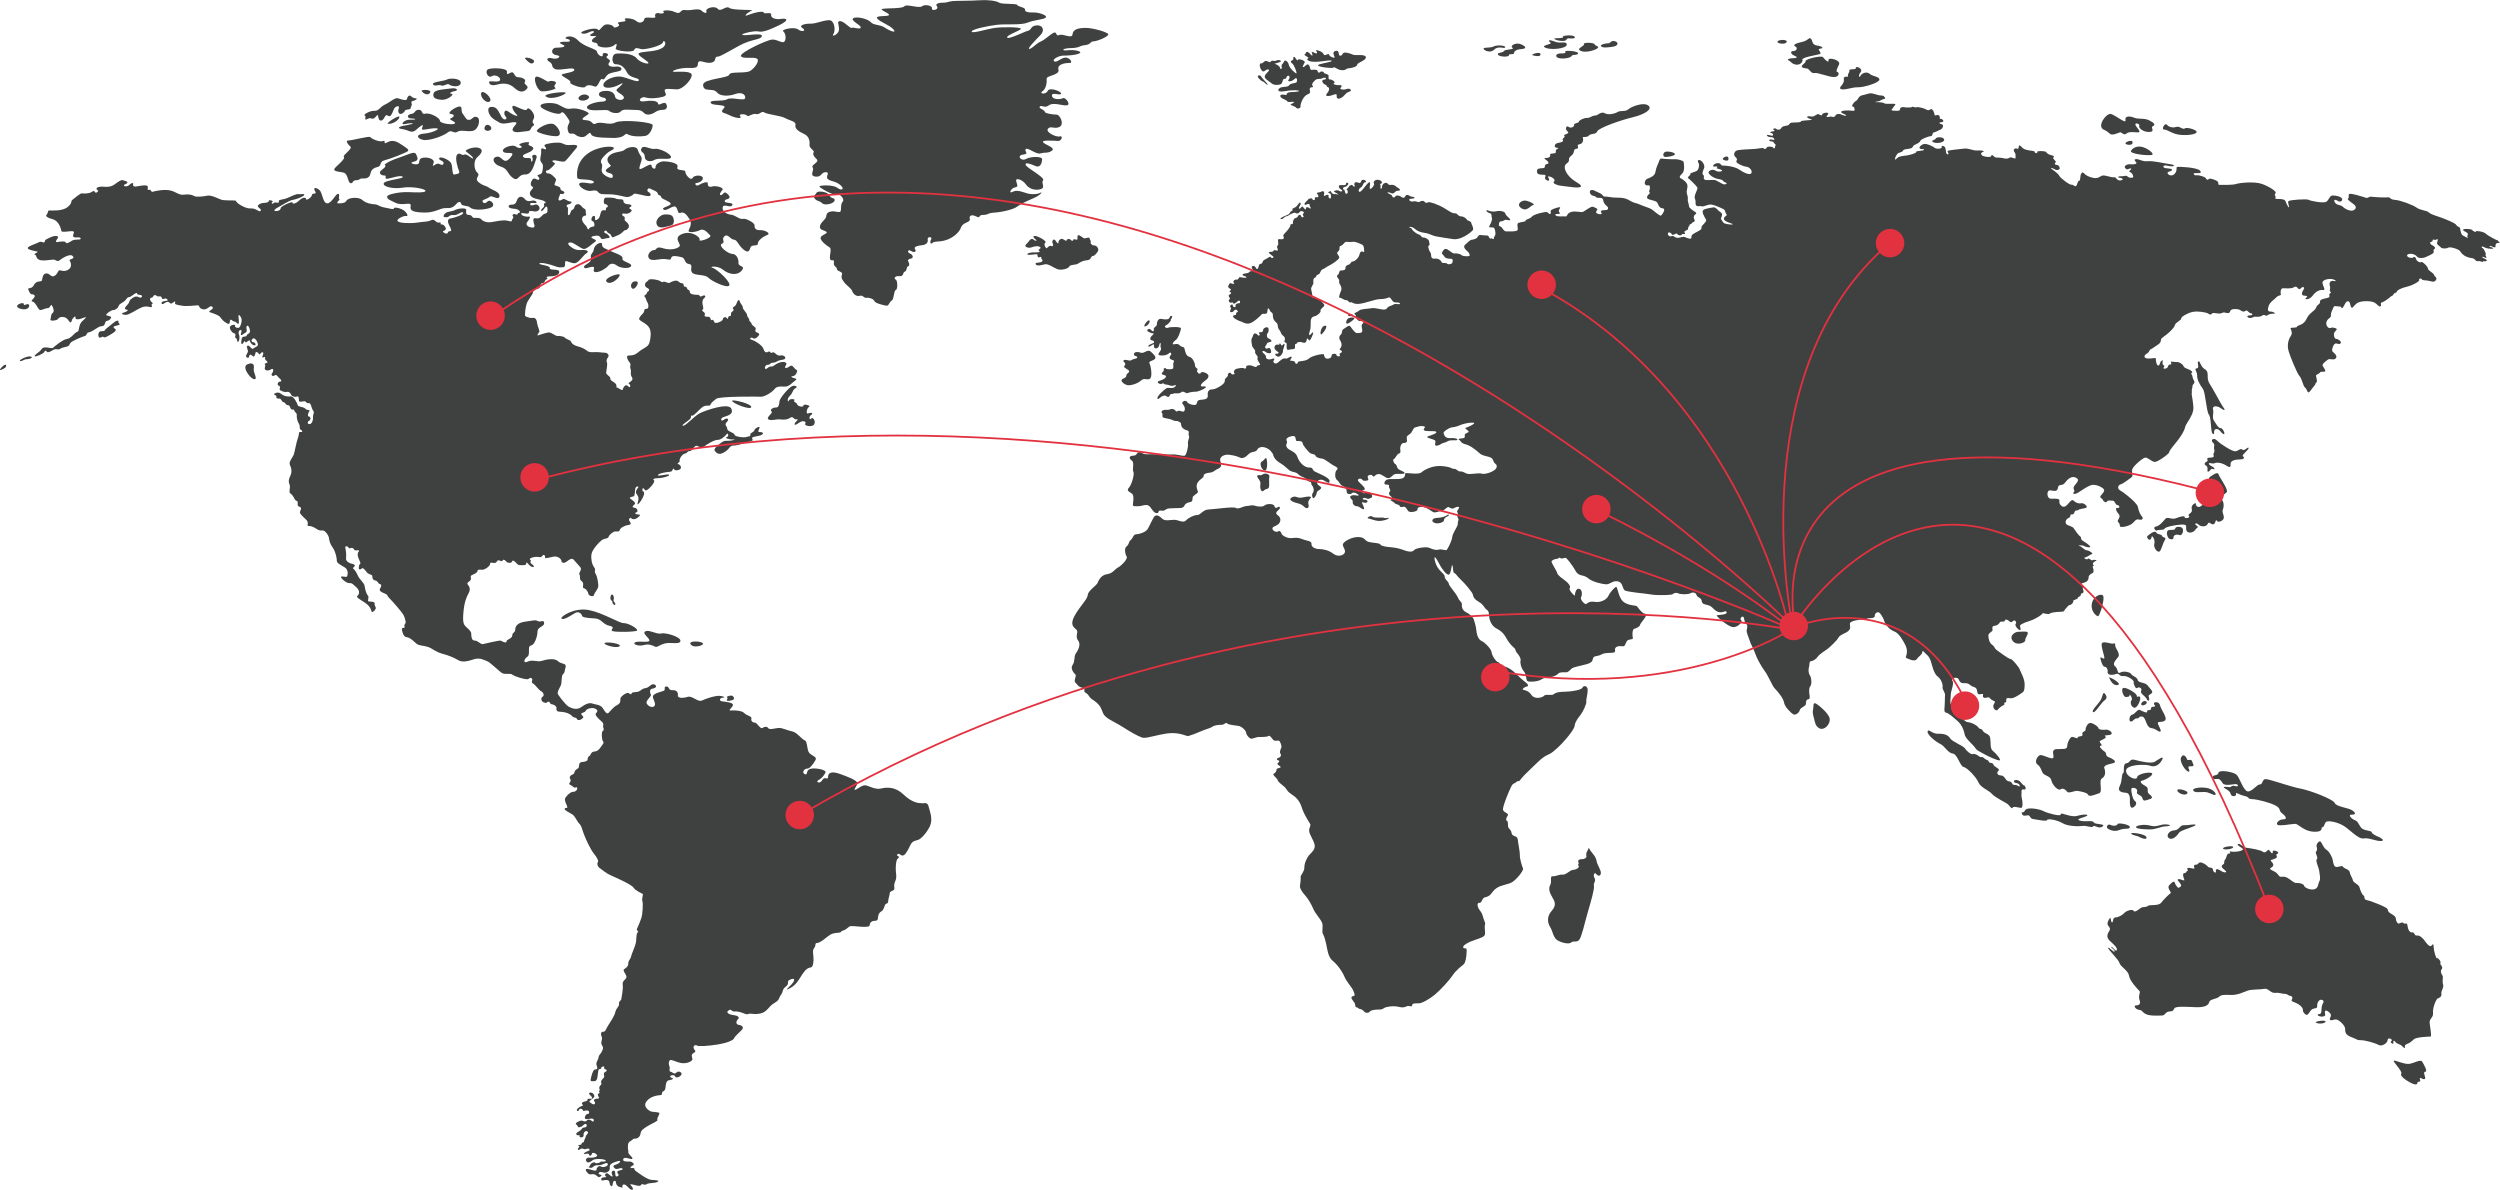 <svg xmlns="http://www.w3.org/2000/svg" id="Layer_2" viewBox="0 0 828.66 394.32"><defs><style>
      .cls-1 {
        fill: #3f4040;
      }

      .cls-2 {
        fill: none;
        stroke: #e2313f;
        stroke-miterlimit: 10;
        stroke-width: .6px;
      }

      .cls-3 {
        fill: #e2313f;
      }
    </style></defs><g id="BACKGROUND"><g><path class="cls-1" d="M419.31,155.97c1.03-.13.73-4.1.34-4.13-.39-.03-.47.62-1.44,1.18-.97.56.12,3.08,1.11,2.95Z"></path><path class="cls-1" d="M344.68,63.96c-.87.46-2.67.53-4,.2-1.33-.33-3.44-1.44-4.99-.59-1.55.85-.57-1.25.7-1.44,1.27-.2.75-.79.44-2.1-.31-1.31,2.13-.46,3.17,1.05,1.04,1.51,3.09,2.16,4.9,1.64,1.8-.53.09-1.97.84-2.95.74-.99-5.44-4.06-5.76-5.11-.31-1.05,1.59-.33,3.3.39,1.71.72,2.14-1.38,2.15-2.3.01-.92-3.68-.98-5.35-.06-1.67.92-3.22-1.18-.97-1.44,2.25-.26.22-1.18.89-1.84.67-.66,3.46,1.9,4.92,1.44,1.46-.46,2.51.06,3.77-.92,1.26-.98-2.22-1.9-2.93-2.75-.71-.85,3.62-.53,4.94-.46,1.31.06,1.66-1.9.61-1.51-1.06.39-4.78-1.31-3.98-2.49.8-1.18,2.23.2,3.88-.66,1.65-.85.17-4.07-1.01-4.07-1.18,0-3.92-.39-3.91-.98,0-.59-2.27-1.12-1.61-1.71.66-.59,1.49.72,3-.4,1.51-1.12,4.63.26,6,0,1.37-.26-.57-2.82-1.35-2.36-.78.46-3.45.59-3.64-.78-.18-1.38,2.54,0,3-.66.46-.66-3.74-2.36-4.41-.98-.67,1.38-3,.92-1.76.13,1.24-.79,1.53-3.02,1.41-4.13-.12-1.11,4.42-1.18,3.91-3.02-.5-1.84,2.15-2.23,3.63-2.23,1.48,0-.05-1.97-1.47-1.77-1.42.2-2.92,1.84-3.62,1.18-.7-.66,1.69-1.84,2.98-1.84,1.29,0,4.38-.13,5.48-.79,1.1-.66-1.92-1.25-3.98-.98-2.06.26-2.05-.66,1.03-.72,3.09-.07,2.57-.72,4.76-.99,2.18-.26,1.48-1.18,2.83-1.25,1.35-.07,4.87-1.58,4.87-2.3,0-.72-5.06-2.16-7.42-2.16-2.37,0-4.29.4-4.42,2.1-.14,1.71-3.14-.32-4.42.27-1.29.59-.63-1.38-1.91-.72-1.29.66-2.72,2.23-4.27,2.89-1.55.66-2.73,2.3-3.7,2.43-.97.13,2.1-3.02,3.66-4.59,1.56-1.58.75-3.41-1.3-3.22-2.05.2-1.62,1.51-2.78,1.77-1.16.26-6.72,3.09-6.96,2.24-.24-.85,4.59-2.3,4.54-2.89-.05-.59-6.06-.65-8.76-.26-2.7.4-7.48,1.97-7.52,1.19-.04-.79,5.56-1.91,8.38-2.24,2.88-.34,7.98.19,10.17-.73,2.19-.92,5.44-.99,6.02-1.71.58-.72-2.46-1.7-3.99-1.64-1.53.07-3.06-.13-2.91-.92.14-.79-2.34-.98-2.58-1.57-.24-.59-5.02-.13-6.02-.78-1-.65-3.98-.98-6.52-.78-2.55.2-7.75.14-8.96.27-1.21.13-1.99.59-3.07.53-1.08-.06-2.75.33-2.14,1.05,1.1,1.31-1.79,1.84-1.56.85.23-.98-2.42-1.44-3.28-.72-.98.82-5.17-.85-5.85,0-.68.85-5.69.59-7.17.86-1.48.26,2.22,1.38,2.06,2.03-.16.66-4.78,0-3.89,1.18.89,1.18,3.91,2.03,5.3,3.54,1.4,1.51-1.18.59-2.79-.52-1.6-1.11-3.73-.72-4.69-1.83-.96-1.12-4.73-1.96-5.73-1.31-1.19.78,2.48,2.23,2.43,3.08-.05.85-2.54-.2-3.01.13-.47.33-2.54-2.23-3.82-2.23-1.28,0-.27,1.18-.37,2.82-.11,1.64-2.67,2.63-1.89,1.51.78-1.12.46-4-.85-4.53-1.3-.52-4.87,1.12-6.65,1.05-1.78-.06-4.19.53-2.73,1.45,1.47.92-.17,1.44-1.44.46-1.27-.98-5.76,0-4.91.66.84.66,1.02,2.56.38,3.35-.64.79-2.38-.79-4.12-.65-1.74.13-10.71,4.34-10.3,5.45.42,1.11,4.17.19,5.27.85,1.1.66-.65,3.09-2.16,4.07-1.51.99-6.73.07-6.97,1.25-.24,1.18-8.48,1.38-8.67,3.29-.07.72.25,1.44,1.14,1.64,1.14.25,2.61-.13,3.54,1.05.93,1.18,3.85,1.25,5.94.46,2.09-.79,3.5.13,3.33,1.31-.17,1.18-4.51-.46-5.96.4-1.45.85-5.61.13-5.5,1.05.11.92,2.21.72,3.88,1.05,1.66.33.03,1.05-.1,1.77-.13.72.86.59,2.48,1.44,1.62.85,4.39,1.38,3.56.39-.83-.98,1.84-.85,2.25-.26.41.59,1.77-.85,2.99-.53,1.21.33,1.8-1.18,2.72-.53.93.66,5.47,1.05,6.97,1.9,1.51.85,3.65,1.05,3.36,2.29-.29,1.25,1.15,2.16,2.87,2.95,1.72.79,1.93,2.49,1.78,3.61-.14,1.12,1.78,1.9,1.41,2.43-.37.52-.15,1.25.96,2.3,1.12,1.05-1.98,1.84-1.31,2.76.66.92-1.25,2.69.85,3.02,2.1.33,1.89-1.45,3.48-1.45,1.59,0-.16,1.38.65,2.23.81.85,2.61.65,4.19,2.03,1.58,1.38.47,2.03-.99.92-1.46-1.12-5.93-.85-5.96-.46-.03.39,4.72,3.15,5.88,2.75,1.16-.39,2.57,1.64,1.86,2.29-.71.66-.47,2.3-.66,3.09-.18.79-1.81,0-2.88.13-1.08.13-1.84.46-1.91,1.57-.07,1.12-1.8,1.91-2.09,3.28-.29,1.38,1.26,1.31,2.09,1.9.84.59-1.68.99-1.88,1.97-.2.98,2.11,2.75,2.96,3.21.85.46-.1,2.69.16,3.81.27,1.12,1.51-.27,1.28,1.18-.23,1.44,1,1.38,1.02,2.23.02.85,2.13.72,1.65,1.9-.48,1.18.49,2.03.93,2.69.44.66,2.14,1.77,2.44,2.62.29.85,1.25,1.97,2.5,1.64,1.25-.33,1.26.79,2.22.65.96-.13,2.44.39,2.68,1.11.24.72,3.14,1.38,3.96,1.51.82.13,1.02-1.31,1.79-1.71.77-.39.64-3.28,1.33-3.48.69-.2.63-3.21-.04-3.48-.67-.26-.35-1.31,1.21-1.12,1.55.2,1.08-1.31,1.83-1.51.75-.2.48-1.58,1.03-1.71.55-.13.52-1.05.14-1.58-.38-.52.11-.92.93-1.05.82-.13.66-1.25-.4-1.64-1.06-.39-.67-1.57.38-.85,1.05.72,1.88.19,1.31-.59-.57-.79.79-1.18,2.22-1.31,1.42-.13,2.19-.86,1.97-1.91-.23-1.05,1.66-.99,1.15-.06-.51.92-.27,1.84.43,1.18.7-.66,1.96-.2,4.28-.86,2.31-.66,4.6-2.5,5.19-4.27.59-1.77,3.2-1.58,2.91-2.76-.3-1.18.52-1.64,2.17-.85,1.65.79.35-.53,2.23-.53,1.88,0,1.56-.66,3.37-.72,1.81-.07,6.51-.86,8.14-2.17,1.63-1.31,5.05-2.43,6.46-3.29,1.41-.85,1.75-1.58.88-1.12Z"></path><path class="cls-1" d="M272.51,67.35c.94.92,4,.13,4.13-.92.13-1.05-1.11-.39-1.7-1.64-.59-1.25-3.95-1.76-4.35-.78-.16.39-1.27.99-.46,1.9.8.92,1.43.52,2.37,1.44Z"></path><path class="cls-1" d="M113.81,57.19c1.72.39,1.34,3.54,2.54,3.54.8,0,.38-.98,1.67-.99,1.29,0,1.12-.69,2.3-.59,1.18.1,2.24-.3,2.49-1.67.24-1.38,1.23-1.87,2.47-2.17,1.24-.3.41-1.77,2.16-2.17,1.75-.4,6.75-2.37,7.64-2.96.89-.59-.76-1.38-2.35-2.46-1.59-1.08-2.92-1.38-4.46-.49-1.54.89-.12-.98-1.3-.49-1.17.49-3.9-.79-4.21-1.28-.31-.49-5.92,1.09-7.2,1.09-1.28,0-.16,1.38.61,2.07.76.69-2.7,2.86-2.2,3.35.5.49-.92,1.77-2.6,3.35-1.68,1.58.72,1.48,2.44,1.87Z"></path><path class="cls-1" d="M154.38,50.08c.24.39,2.5,1.77,2.41,2.36-.09.59-2.02-1.67-2.89-1.18-.87.49-1.53-.98-2.38,0-.85.99.2,4.43.64,5.41.44.98-.75.99-1.58,1.18-.83.2-.46-2.76-1.09-3.84-.62-1.08-3.59-2.36-3.91-1.57-.32.79,1.86.79,1.39,1.87-.47,1.08-1.38-.69-2.61.2-1.24.89-.94.3-.6-.59.34-.89-1.28-1.87-3.3-1.67-2.01.2-1.15,1.58-1.83,2.07-.68.49-3.52-.29-1.57-.69,1.95-.4,1.34-1.48.82-2.56-.51-1.08-2.61.2-5.86,1.28-3.26,1.08-4.85,2.27-4.47,2.37.38.1.39.59-.97,1.58-1.37.99-.33,1.87.77,1.87,1.09,0-.02.87.71,1.08.66.2,4.52-1.38,5.39-.69.88.69-6.06,1.09-6.27,2.27-.21,1.18,3.47,1.87,6.35,1.37,2.88-.49,7.62.39,7.51,1.08-.11.69-3.38.49-5.86.4-2.48-.1-6.91.69-6.85,1.48.07.88.35.89,2.75,2.06,2.41,1.18,5.41-.59,5.03,1.08-.38,1.67,1.06,2.07,4.56,2.16,3.5.1,5.37-1.58,7.06-1.48,1.69.1,2.54-.2,3.52-1.38.98-1.18,1.58-.49,1.69.1.11.59,2.33.49,2.76.98,1.09,1.25,5.38.88,7.1.09,1.72-.79-.27-2.95-1.21-1.97-.95.98-1.56.39-1.69-.1-.13-.49,1.72-.79,2.42-1.48.7-.69,2.9,1.38,3.22-.1.31-1.48-2.48-2.16-3.56-2.95-1.08-.79-1.64-.39-3.33-1.77-1.68-1.38.81-2.07-.42-3.15-1.23-1.08-1.27-4.03-.13-5.02,1.14-.99,2.45-2.46.78-3.15-1.67-.69-4.74.59-4.5.99Z"></path><path class="cls-1" d="M128.57,41.04c1.73.2,3.77-1.38,3.83-2.27.05-.89-4.69,2.17-3.83,2.27Z"></path><path class="cls-1" d="M120.91,38.29c.63.3-.3,1.67.55,1.28.86-.39,1.07-.49,1.62-.3,1,.35,1.38-.59,1.96-1.08.58-.49-.02,1.77,1.26,1.77,1.08,0,1.3-2.36,2.16-1.67.86.69,1.33-.3,1.64-.99.32-.69.52-1.87,1.63-2.07,1.11-.2,0,1.08.34,1.97.49,1.29,1.94.1,2.14-.49.2-.59,1.89-.2,1.91-.89.02-.69.64-.89.28-1.67-.35-.79.88-.59,1.57-1.18.69-.59-.76-.1-1.59-.98-.82-.89-1.42.3-1.52.89-.1.59-1.87.1-2.88-.29-1.01-.39-2.67,1.28-4.37,2.07-1.7.79-2.05,2.17-3.5,2.07-1.45-.1-3.86,1.28-3.22,1.58Z"></path><path class="cls-1" d="M136.29,37.79c-1.39.1-1.53,1.48.04,1.48,1.57,0,1.98.49-.26.39-2.24-.1-3.56,1.87-1.92,1.48,1.64-.4,3.51-.4,2.26,0-1.25.39-4.5.67-4.15,1.28.23.39,1.52.29,2.72.79,1.2.49,1.93.79,3.1-.3,1.16-1.08,2.62-2.17,1.89-.69-.74,1.48,1.51.39,4.18.29,2.67-.1-.75,1.58-3.54,1.77-2.79.2-2.53,1.58-.44,2.07,2.09.49,7.03-1.38,8.28-2.47,1.26-1.08,1.97.59,3.18-.2,1.21-.79,3.14.1,5.07-.3,1.93-.4,2.76-3.94,1.48-4.53-1.28-.59-1.48.69-2.59.89-1.11.2-1.48-1.18-2.23-2.07-.74-.89.11-2.56-1.19-2.36-1.29.2-4.38,2.27-2.74,2.46,1.64.2.91,1.08-.04,1.48-.95.39,1.89,1.08,1.4,1.67-.49.59-4.93.1-4.96-.88-.04-.98-3.27-2.75-4.81-2.36-1.54.39-.68-1.18-2.14-1.28-1.45-.1-1.2,1.28-2.58,1.38Z"></path><path class="cls-1" d="M142.56,30.7c.68-1.18-3.06-.98-2.82-.59.53.89,2.14,1.77,2.82.59Z"></path><path class="cls-1" d="M150.73,30.2c1.3-.2.87-1.18-1.22-.88-2.09.3-5.6.3-5.84,1.78-.19,1.18.39,1.77,2.6,1.97,2.21.2,4.51-1.97,3.44-1.97-1.07,0-.28-.69,1.02-.89Z"></path><path class="cls-1" d="M146.26,28.33c.91.39,2.09-.89,2.67-.3.59.59,3.53,1.08,3.78-.49s-3.51-1.77-4.57-1.18c-1.07.59-5.57.79-4.47,1.77.68.6,1.69-.2,2.59.19Z"></path><path class="cls-1" d="M162.98,25.27c1.28-.79,3.23.49,2.71,1.38-.52.89-3.73-.18-3.59.59.05.29.26,1.48,2.7.79,2.44-.69,4.31-.2,5.68,1.08,1.37,1.28,2.77,1.77,4.02.49,1.25-1.28-1.15-1.48-.53-2.46.63-.98-1.33-1.57-2.4-1.57-1.07,0-1.17-1.97-2.1-1.57-.93.39-1.61,1.08-1.43-.2.19-1.28-4.83-1.37-6.17-.88-1.33.49-.19,3.15,1.1,2.36Z"></path><path class="cls-1" d="M162.41,33.54c.93-.98-2.49-4.13-2.91-2.66-.42,1.48,1.93,3.7,2.91,2.66Z"></path><path class="cls-1" d="M176.93,20.63c.84-1.18-3.78-2.11-2.75-1.08.59.59,1.9,2.26,2.75,1.08Z"></path><path class="cls-1" d="M160.76,41.9c-.8,1.38,1.08,1.88,1.9,1.08.81-.79-1.11-2.46-1.9-1.08Z"></path><path class="cls-1" d="M174.75,36.09c-.24.98-2.32-.2-3.98-.88-1.66-.69-.88,1.38.32,2.56,1.2,1.18-.77.59-2.45-.69-1.67-1.28-1.8.89-1.01,1.58.78.69-.44,1.67-1.39.1-.94-1.57-1.28-3.25-3.13-3.34-1.84-.1-1.29,1.82-.71,2.76.79,1.28,1.73,1.57,3.17,2.46,1.44.88,4.18-.4,5.32-.1,1.14.29-1.53,1.77-.89,2.76.65.98,2.91.29,4.6.19,1.69-.1,1.04-1.08,2.12-1.77,1.08-.69-.9-.59.12-2.26,1.02-1.67-1.84-4.33-2.08-3.34Z"></path><path class="cls-1" d="M179.66,30.28c1.46,0,2.66-.2,3.99-.69,1.33-.49-.61-.49.42-1.67,1.03-1.18-1.97-1.28-2.21-.88-.25.39-3.66-2.36-4.36-1.47-.71.89.7,4.72,2.16,4.72Z"></path><path class="cls-1" d="M187.49,30.76c-.12-.59-7.63.31-6.6,1.19,1.75,1.47,6.71-.6,6.6-1.19Z"></path><path class="cls-1" d="M183.92,41.4c-1.77-1.47-6.6,1.56-5.9,2.17.79.69,4.7,1.67,6.48,1.57,1.79-.1,1.19-2.27-.58-3.74Z"></path><path class="cls-1" d="M176.45,52.13c.44,1.08-.4,2.17-.42.89-.02-1.28-2.07-.1-2.62-1.08-.55-.98,2.33-1.08,3.2-2.36.87-1.28-2.12-1.08-1.29-2.07.83-.98-4.36.1-2.96.69,1.4.59-.1,1.38-1.34.39-1.24-.98-5.31.67-4.11,1.77.96.88,4.44-.59,2.19,1.97-2.25,2.56-2.57-.69-4.4-.39-1.83.3-1.35,2.46,1.21,3.25,2.57.79,2.06,2.26,4.03,3.74,1.98,1.47,1.66-1.18,4.13-1.09,2.47.1,3.13-3.94,3.73-5.42.6-1.48-1.79-1.38-1.35-.29Z"></path><path class="cls-1" d="M188.21,43.17c.43,1.97,1.4.59,2.38,1.38.98.79,2.6,1.28,3.58.49.98-.79,1.45-1.38,1.66-.69.34,1.12,2.5,1.28,7.22,1.37,4.72.1,3.78-1.97,5.07-1.18,1.29.79,4.44.78,5.86.49,1.41-.3,2.34-2.46,2.36-3.54.02-1.08-10.38-1.96-12.38-.88-2,1.08-4.75-.49-6.32.3-1.57.79-.86-.98-3.5-1.08-2.64-.1.38-1.48.95-2.07.56-.59-3.74-2.16-5.65-1.77-1.91.39-2.86-.59-4.51-1.38-1.65-.79-6.45-.6-5.68.79.55.98,5.95,3.05,6.67,2.06.72-.98,1.9,1.18,2.64,2.26.74,1.08-.78,1.48-.35,3.45Z"></path><path class="cls-1" d="M194.7,31.55c-1.64-.88-4.09.99-2.36,1.67,1.49.59,4.01-.79,2.36-1.67Z"></path><path class="cls-1" d="M182.17,20.53c1.33.73.35,1.67,1.81,2.36,1.46.69,6.12-.89,6.37.19.25,1.08-4.71,1.18-4.13,1.87.59.69,3.26,1.77,2.8,2.36-.47.59,4.38,2.26,4.97,1.47.59-.79,1.92-.59,3.13-.1,1.2.49,1.74-3.05,2.54-2.46.8.59.93-1.28,2.46-1.87,1.53-.59,3.62-.6,3.84-1.28.16-.49-.25-1.18-2.01-.98-1.77.2-2.84-.49-1.95-1.47.89-.99-1.78-1.28-.71-2.07,1.06-.79-1.64-1.57-1.5-.39.14,1.18-1.75.1-1.9-.98-.15-1.08-4.06-1.47-6.35-3.83-2.28-2.36-5.19-.78-3.69-.49,1.5.29,1.3,1.08.06.98-1.24-.1-3.48.1-1.56.89,1.92.79-.34,1.08-1.98,1.08-1.64,0-2.03,2.17.05,2.46,2.09.29.37,1.57-1.31,1.08-1.67-.49-2.37.4-.93,1.18Z"></path><path class="cls-1" d="M195.12,10.78c1.46-.89,2.44-.3,1.21.29-1.23.59-.89.98.75.89,1.65-.1-.74.49-.86,1.48-.13.98,1.88.39,1.85,1.38-.03.98,4.07,1.38,5.47.19,1.39-1.18.73.29.54,1.08-.19.79,5.71,1.47,6.11.49.4-.98,1.23-.59,2.35-.3,1.12.29,6.96-1.09,7.19-2.27.23-1.18,1.77.59-.2,1.87-1.97,1.28-5.62,1.09-7.31,1.58-1.7.49.87,1.67,2.37,2.95,1.5,1.28-2.2.59-3.55-1.08-1.35-1.67-4.83-1.67-6.67-1.57-1.85.1-1.69,3.54-.33,3.54,1.36,0,2.65.49,3.75,2.65,1.11,2.17,4.08,1.67,3.96,2.65-.11.98-3.7-.78-5.79-1.18-2.09-.39-5.66.99-5.95,2.56-.29,1.57,2.95,1.38,5.24.09,2.29-1.28.54.39-.65,1.38-1.19.99,2.32,1.77,2.19,2.95-.14,1.18-2.73.79-2.89-.29-.16-1.08-1.01-2.16-3.56-1.97-2.56.2-2.1,1.97-.56,2.17,1.54.2,1.49,1.38-.27,1.38-1.76,0-5.87,1.12-4.78,2.27,1.21,1.28,6.36,0,7.15.78.79.79,3.2,1.08,3.89.19.69-.89,2.6-.49,4.56-.5,1.96,0,2.41.29,3.21,1.08.79.79,2.4.49,3.56-.3q1.16-.79,2.53-.79c1.37,0,1.76-.89,1.19-1.97-.57-1.08-2.53.79-2.64,0-.14-.97-1.72-1.28-4.5-.88-2.78.4-1.36-1.77.24-1.28,1.6.49,3.87.29,5.78-.2,1.91-.49.54-1.38.62-2.17.08-.79,2.37-.3,4.12-.3,1.75,0,4.57-2.86,4.84-4.53.27-1.67-3.75-1.28-5.69-1.28s1.41-1.48,5.08-1.28c3.66.19,2.18-1.48,2.92-2.07.74-.59,2.35.69,4.23.29,1.88-.4.77-1.97,2.03-1.97.89,0,3.03-1.38,7.19-3.65,4.15-2.27,7.19-1.88,7.49-3.15.3-1.28-5.48,0-6.4-.39-.93-.39,4.07-1.48,5.19-1.18,1.13.29,2.69,0,6.78-1.97,4.08-1.97,2.4-2.46.75-2.17-1.65.3-3.42-.29-3.24-1.38.18-1.08-2.38-.1-2.43-.69-.05-.59-2.36-.29-4.93.69-2.57.99-.1-.98.98-1.38,1.08-.39-6.3,0-7.46-.88-1.16-.89-2.81,1.48-3.85.3-1.03-1.18-4.08-.19-3.79.69.29.89-.57.89-1.61-.1-1.05-.98-3.35.1-5.33-.19-1.97-.29-1.32,1.67-3.42.69-2.09-.98-4.53-.49-3.89-.19.64.29-.29.89-1.21.59-.92-.29-1.83.1-1.46,1.08.37.98-3.5-.29-3.63.79-.12,1.08-1.63,1.67-2.66.69-1.03-.98-4.63-1.28-3.69-.39.95.88-3.3.4-2.26,1.28,1.04.88-1.63,1.58-1.57,1.08.06-.49-2.23-1.38-3.29-.49-1.07.89-1.49,1.97-1.9,1.38-.41-.59-2.54-.39-4.66.4-2.12.79.11,1.38,1.57.49Z"></path><path class="cls-1" d="M209.99,95.71c.73-.1,2.42-2.56.58-2.46-1.85.1-1.71,2.62-.58,2.46Z"></path><path class="cls-1" d="M201.25,93.55c1.52.98,4.27-1.68,4.16-2.46-.11-.79-5.99,1.28-4.16,2.46Z"></path><path class="cls-1" d="M209.2,88.13c.31-.98-3.2-1.38-2.87-2.46.33-1.08-3.12-1.97-4.17-2.56-1.05-.59-2.73-.88-2.59-2.06.14-1.18-2.39-.29-2.71,1.48-.31,1.77-1.28,1.38-.98,3.05.31,1.67-2.49,2.07-2.29,2.96.2.89,1.64-.1,2.86-.1,1.22,0-.53,1.65,1.01,1.77,1.21.1,3.51-1.28,4.11-2.07.6-.79,1.65-1.08,2.96-.1,1.31.98,4.35,1.08,4.67.1Z"></path><path class="cls-1" d="M230.89,60.66c1.01-.1,2.28-.89,2.06-1.77-.21-.89-2.79-.98-3.4.1-.6,1.08-2.47-1.18-2.38-2.07.09-.89-3.17-.1-2.62-1.57.55-1.48-3.48-1.87-4.57-1.87-1.09,0-2.77.89-2.68,1.87.09.98-1.26.59-1.34-.49-.08-1.08-3.01,1.18-3.8,1.18-.79,0,.81-2.86.52-3.74-.3-.89-.86-1.18-1.29-2.66-.43-1.48-3.46-.88-4.35,0-.89.89-3.42.49-4.97,1.87-1.55,1.38-.23,2.76.31,3.25.54.49-2.24,1.28-1.44,2.07.8.79,2.24.39,2.19,1.67-.05,1.28-3.24-.39-3.6-1.47-.37-1.08.45-2.07-.15-2.85-.6-.79.12-1.77,1.57-3.15,1.45-1.38,2.42-1.18,2.51-1.97.09-.79-5.44-.78-9.07,2.17-3.64,2.96-3.15,6.89-3.05,7.68.1.79,3.04.39,4.67.88,1.63.49.65,1.18-.62.99-1.27-.2-3.41-.59-3.43.3-.01.89,2.48,2.56,4.12,2.16q1.65-.4,2.24.49c.59.89,2.53.59,4.41.69,1.89.1,4.01.78,4.9.88.89.1,2.06-.49,2.41-.99.36-.49,3.91.79,5.02.69,1.11-.1.52-1.08-.15-1.38-.67-.29-.23-1.57.62-1.08.85.49,2.31.79,2.52,1.67.17.75,1.06.39,1.09,1.08.03.69,3.15,1.47,3.17,2.26.02.79-3.23,1.18-2.4,1.87.83.69,2.4-.89,3.61-.99,1.21-.1.94,2.56,1.89,2.16,1.29-.54,2.16.49,3.2,2.16,1.04,1.67-.42,3.25-.38,3.84.04.59,2.38.39,3.76-.3,1.38-.69,2.45.79,3.37,1.67.93.89-3.96,2.37-3.48,1.58.48-.79-2.52-3.15-5.56-2.06-3.04,1.09-1.18,2.76-.98,3.74.2.98-2.83,1.97-5.48,1.09-2.64-.89-1.99.59-3.1.59-1.11,0-2.51,1.67-1.61,2.76.9,1.08,3.24.1,5.06.19,1.82.1,1.97.59,2.27-.4.3-.98,2.18-.49,3.47-.2,1.29.29.81,2.07,2.42,2.26,1.61.19.13,1.77,1.05,2.85.92,1.08,4.23.49,5.35,1.67,1.12,1.18,6.1,3.53,6.91,2.65.9-.98-4-5.51-5.49-5.9-1.49-.39,1.61-.89,3.41.59,1.8,1.48,4.6,2.16,6.18.39,1.57-1.77-1.11-1.28-1-2.56.11-1.28-.65-3.05-2.07-3.05-1.42,0-4.82-2.75-3.45-3.34,1.37-.59-.28-1.38.83-2.46,1.11-1.08,1.93.98,3.14,1.08,1.2.1,1.28,1.57,3.07,3.15,1.79,1.57,2.09.49,2.48-.59.39-1.08,2.45-.2,2.43-1.28-.01-1.08,1.91-2.36,3.16-2.86,1.25-.49-.88-1.67-2.5-1.57-1.62.1-1.83-.98-1.78-1.67.06-.69-2.82-2.36-3.85-2.06-1.03.3-2.6-1.28-3.9-1.38-1.3-.1-3.12-1.08-2.79-2.46.33-1.38,2.57.39,3.17-.69.6-1.08-2.46-.49-2.49-1.28-.03-.79.75-.49,1.39-.99.64-.49-.37-1.48-1.03-1.87-.66-.39-.97.79-1.67.79-.7,0,0-1.08.56-1.77.56-.69-2.16-1.47-3.39-1.08-1.23.39-1.57-.29-1.49-1.08.07-.79-2.09,0-2.95.59-.86.59-1.74-.59-.73-.69Z"></path><path class="cls-1" d="M222.37,74.74c1.23-.2,1.19-2.02.6-2.95-.43-.69-1.73-.79-2.84-.69-1.12.1-3.2,1.77-2.37,3.45.83,1.67,3.38.39,4.61.19Z"></path><path class="cls-1" d="M212.64,49.15c-.74,1.28,1.14,1.28,1.08,2.76-.06,1.48,1.77,1.97,3.25,1.08,1.48-.89,5.32.26,5.44-.89.11-1.08-3.83-3.05-5.35-2.75-1.52.3-3.69-1.47-4.43-.19Z"></path><path class="cls-1" d="M374.14,127.72c.87,0,2.89-.53,4.06-1.58,1.17-1.05,1.81-.04,2.88-.56,1.07-.53.36-4.36-.07-5.15-.07-.14-.07-.25-.04-.34.14-.45,1.23-.53,1.79-1.07.68-.66-.37-1.61-1.35-2.49-.88-.8-2,.46-2.92.44-.1,0-.2-.01-.29-.05-.97-.36-2.32-.36-2.35.46-.03.82,1.08.52,1.12,1.05.04.53-1.11.39-1.9.92-.79.53-1.67-.36-2.5.03-.83.39.91.85.29,1.67-.62.82.04.79,1.09,1.57,1.05.79-.62.98-.61,1.87,0,.89-1.28.85-1.56,1.44-.27.59,1.13,1.77,2.35,1.77Z"></path><path class="cls-1" d="M380.43,109.18c-.68.53.81,1.21,1.7,1.31.9.1-.68.72-.84,1.64-.16.92,1.18.53,1.26,1.18.08.66-1.92.76-1.92,1.38,0,.63,1.14-.3,1.65-.56.51-.26-.25,1.54.99,1.34,1.24-.2.87-1.8,1.32-1.74.45.07-.19.85.2,1.54.39.69-.87,1.74-.8,2.23.08.49,2.57.49,3.35-.3.78-.79,1.18.06.64.66-.54.59-.29,1.15.41,1.38.7.23.94.29.64.82-.3.53,0,1.51-.17,2-.16.49-2.32.43-2.39.1-.08-.33-.98-.1-.72.36.25.46-.75.95-.67,1.38.08.43,1.36.33,1.4.85.04.52-.92,1.15-2.24,1.51-1.32.36.3,1.35.92.92.62-.43.49.29,1.4.29.91,0,1.48.69,2.48.33,1-.36.98,0,.22.56-.76.56-1.92-.03-2.61.33-.69.36-3.5,2.87-2.95,3.48.32.36.72-.53,1.73-.92,1.01-.39,1.19.26,1.75.33.56.07.57-1.08,1.03-.98.46.1.87-.36,1.71-.23.84.13,1.43-.17,1.84-.49.41-.33,1.55.65,1.9.42.34-.23,1.88-.49,2.64-.46.77.03,2.74-.82,3.25-1.28.51-.46-.33-.56-1.02-.46-.7.1-.58-.66.14-1.31.72-.66,1.85-1.15,1.9-2.13.04-.98-2.27-1.67-2.5-1.15-.23.52-.75.46-1.15-.13-.4-.59.32-1.15-.06-1.21-.39-.07-.89-.89-.79-1.21.1-.33-.65-2.43-1.83-2.69-1.18-.26-1.39-1.84-1.62-2.69-.23-.85-.98-.39-1.58-1.11-.6-.72-1.6-.36-2.11-.33-.52.03-.02-.92.8-1.44.82-.53,1.73-3.32,1.72-3.87-.01-.56-3.62-.52-4.3-.19-.68.33-1.38-.49-.8-.72.58-.23,1.8-1.38,1.72-1.84-.08-.46.84-.89.32-1.31-.52-.43-.57.56-1.01.89-.44.33-1.44.23-2.51.04-1.07-.2-1.46,1.25-1.41,1.87.04.62-1.22.99-1.01,1.51.21.52-.23.92-.58.62-.35-.3-.74-1.02-1.42-.49Z"></path><path class="cls-1" d="M379.45,108.19c.93-.03,1.97-1.54,1.52-1.97-.45-.43-2.21,1.99-1.52,1.97Z"></path><path class="cls-1" d="M439.25,107.95c-1.3.04-1.79,2.49-1.43,2.89.29.33,2.73-2.92,1.43-2.89Z"></path><path class="cls-1" d="M743.3,149.05c-.65-.59-1.26.33-2.27.53-1.01.2-5-2.36-6.16-3.54-1.15-1.18-2.31-.19-1.38.66.93.85.14,1.11.45,2.3.3,1.18-.55,1.18-.2,1.97.34.79-.97.66-1.79.79-.82.13.31.92-.59,1.31-.89.39-.66,1.05-.09,1.31.57.26.43,1.11.43,1.71,0,.59.67.13,1.09-.46.42-.59,1.23.28,1.21-.26-.02-.65-1.74-.98-1.84-1.64-.1-.65,1.19.2,1.94-.2.75-.39,2.54-.07,3.82.78,1.29.85,1.49.53,1.43-.52-.06-1.05,1.45-1.51,3.08-1.51,1.63,0,1.58-.72,1-1.05-.58-.33,2.11-2.23,1.89-2.76-.21-.52-1.39,1.18-2.04.59Z"></path><path class="cls-1" d="M724.16,171.44c-.07-.59-1.36-.26-2.87.33-1.51.59-2.82-.65-3.55.2-.73.86-1.95,2.37-3.13,2.56-1.18.2-.15,1.55.31,1.31.77-.39,2.24,0,2.53-.59.29-.59,3.64-1.31,5.79-1.38,2.14-.07,1.09.92,1.49,1.97.4,1.05,2.16.85,2.85-.13.69-.99,1.43-.92.49-1.51-.94-.59-.13-1.11.64-.33.77.79,2.59.85,3.05-.2.46-1.05.99.2,1.83.13.85-.07.85-2.03,1.11-1.31.25.72,1.57.52,2.22-.33.65-.86-.53-2.36-.16-3.15.37-.79.53-2.43-.3-3.41-.82-.98.87-1.64,1.6-2.43.73-.79-2.28-4.72-2.66-5.9-.37-1.18-2.23.46-2.86.79-.63.33-.61,2.36.32,2.95.93.59-.85,1.71-.47,2.95.39,1.25-.97,1.25-.96,2.17.02.92-.82.72-1.82,1.58-1.01.85-1.9-.13-1.76-.72.14-.59-1.78.33-1.35,1.77.43,1.44-1.62,1.57-.96,2.23.67.66-1.32,1.05-1.4.46Z"></path><path class="cls-1" d="M721.03,175.12c-.11.72-1.06.4-2.16.59-1.11.2-.54,2.7.35,2.95.7.2,1.2.2,1.23-.59.03-.79,1.12-1.05,1.92-.72.8.33,1.42-.99,1.18-1.97-.24-.98-2.4-.98-2.51-.26Z"></path><path class="cls-1" d="M711.98,178.6c.61.72,1.1.07,1.22-.66.12-.72,1.26,1.05.89,2.23-.37,1.18.76,2.84,1.58,2.69.69-.13,1.07-2.49,1.86-3.74.78-1.25-.7-.79-.85-1.44-.16-.66-1.71-.52-1.93-1.12-.21-.59-1.22-.26-2.13.46-.91.72-1.24.85-.64,1.57Z"></path><path class="cls-1" d="M693.32,200.46c-.23,2.63,1.95,3.96,2.16,3.8.63-.46,2.38-6.1,1.55-6.89-.83-.79-3.48.46-3.71,3.09Z"></path><path class="cls-1" d="M668.96,209.41c-.96,0-3.14,1.25-1.83,3.02,1.32,1.77,4.26.59,4.17-.2-.09-.79,1.11-2.03.79-2.62-.24-.46-2.18-.19-3.14-.19Z"></path><path class="cls-1" d="M767.67,338.98c.78.49,2.97.34,3.16-.35.19-.69-3.86-.09-3.16.35Z"></path><path class="cls-1" d="M809.77,326.26c-.31-1.13.1-2.46-.12-2.8-.21-.34-.99-1.43-.31-2.21.67-.79-.83-1.72-.44-2.02.39-.3-.75-1.87-1.1-1.62-.35.25-1.09-2.46-1.13-3.69-.05-1.23-.18-1.08-.77-.44-.59.64-1.93-1.23-2.25-1.72-.31-.49-1.57-1.87-2.52-1.67-.95.2-.68-1.18-1.58-1.03-.9.15-1.43-1.13-1.57-2.31-.14-1.18-.71-.25-1.26-.74-.54-.49-.91-.1-1.5.1-.59.2-1.1-1.03-1.06-1.52.04-.49-.41-1.08-1.44-1.62-1.03-.54-1.2-.98-1.32-1.62-.11-.64-5.73-2.8-6.9-3-1.17-.2-.49-1.18-1.05-1.52-.56-.34-1.07-1.62-1.36-2.71-.29-1.08-2.01-1.43-2.18-2.31-.18-.89-.92-1.72-1.06-2.71-.14-.98-2.01-1.23-2.21-1.77-.2-.54-1.06-.05-2.02.05-.96.1-1.21-1.08-1.39-2.21-.18-1.13-1.19-3-2.14-3.54-.95-.54-1.49-2.41-1.97-2.71-.48-.29-1.48.99-1.26,1.63.22.64.24,1.38-.18,1.77-.42.39.84,1.92.28,2.46-.56.54.64,2.71.78,3.94.14,1.23.54,2.56.05,3.4-.49.84-.26,2.17-1.56,2.61-1.29.44-3.4-.49-3.5-1.13-.1-.64-1.78-1.03-2.57-.93-.79.1-1.51-.88-3-1.72-1.49-.84-2.22.2-2.88-.79-.65-.98-1.09-1.13-2.16-1.67-1.06-.54-.77-.54-.03-1.08.74-.54.39-1.23-.23-1.87-.62-.64.4-.49,1.43-1.03,1.03-.54-.29-1.18.51-1.48.8-.3.12-.94-.85-1.08-.96-.15-.44.79-.77.89-.32.1-1-1.23-1.28-1.18-.28.05-1.06,1.33-1.8.69-.74-.64-4.12-1.18-5.43-1.33-1.31-.15-2.05-1.52-2.74-1.28-.69.25.28.69,1.34,1.48,1.06.79-2.58,1.33-3.75,1.04-1.17-.29.34.69-.6.64-.94-.05-.79,1.33-1.38,2.02-.59.69.05,1.18-.66,1.62-.71.44-.65.94.56,1.87,1.21.93-.23.98-1.28.25-1.05-.74-1.92-.74-1.66.1.25.84-.94.44-.99-.49-.04-.94-1.34-.49-1.7-1.03-.36-.54-1.79-1.43-2.53-1.38-.74.05-.58.74-1.34.74-.76,0-.85.34-.58,1.03.28.69-1.17-.05-2.03.05-.85.1.21.93-.24.98-.45.05-.3.74-1.05.74-.76,0-.32,1.43-.03,2.17.28.74-1.25-.34-1.96-.15-.71.2.36.84.79,1.67.42.84-.23.79-.56,1.13-.33.35-1.26-.93-1.43-1.67-.17-.74-1-.05-1.84.89-.84.94.88,2.36.47,2.61-.41.25-2.15,1.92-3.11,3.15-.96,1.23-3.76.5-4.45,1.09-.69.59-1.67.15-2.37.69-.7.54-2.01,1.58-2.32.94-.31-.64-2.32-.14-3.03.64-.71.79-1.98,1.48-2.97,1.53-.99.05-.72,1.33-1.07,1.62-.35.3-.51-1.03-.58-1.38-.07-.34-.82.59-1.01,1.62-.2,1.03,1.3,1.43.64,2.51-.66,1.08-1.26,2.17.27,3.54,1.53,1.38,2.42,2.26,2.16,2.95-.27.69-1.59-1.38-1.83-1.13-.24.25,1.36,1.13,1.1,1.57-.26.44-1.98-1.67-2.14-1.18-.14.44,3.46,3.79,3.78,5.02.32,1.23,2.88,2.41,3.14,4.18.25,1.77,3.01,4.62,3.46,5.07.45.44-.49,1.62.03,2.95.52,1.33-.15,1.82-1.17,1.82-1.02,0-.13,1.38,1.03,1.48,1.16.1.88.74,2.28,1.43,1.41.69,4.35.44,5.37.44,1.02,0,1.04-1.28,2.41-1.33,1.37-.05,1.17-.4,1.68-1.08.51-.69,3.67-.49,6.87-.35,3.21.15,4.41-.64,4.64-1.73.2-.92,2.47-.99,3.21-1.68.74-.69,1.5-.74,3.86-.64,2.35.1,4.26-.94,5.64-1.43,1.38-.49,4.17-.3,5.53-.59,1.36-.3,2.02,1.47,3.6,1.33,1.58-.15,2.42.39,3.25.34.82-.05.84.49,1.71.64.87.15.9.74.52,1.38-.38.64,1.4.59,2.85,1.87,1.45,1.28.42,1.48,1.26,2.46.84.98,1.2.74,2.06-.64.86-1.38,2.39-.49,2.28-1.67-.11-1.18.8-2.56,1.78-1.97.98.59-.38.89-.35,3.15.02,2.26-1.23,1.08-1.25,1.72-.02.64,2.76.98,2.47-.2-.29-1.18.05-1.72,1.34-.64,1.29,1.08-.11,1.97.26,2.46.36.49,1.34-.15,1.96-.1,1.09.09,3.03,2.02,3.05,3.05.02,1.03-.09,2.02,2.17,2.85,2.26.83,1.52.98,3.02.98,1.51,0,4.9.98,5.89,1.57,1,.59,2.9-.44,3.02-1.63.11-1.18,1.98-.05,1.24.34-.74.39.77,1.33.66.69-.11-.64.11-1.18.61-.44.49.74,1.58.74,2.16,1.33.58.59,1.18,1.03,1.05.54-.13-.49,0-.94.88-1.23.89-.29,1.35-.84,2.19-1.53.84-.69,5.02-.84,5.44-.84.42,0-.14-2.95-.31-4.48-.17-1.53,1.32-1.77,1.12-3.4-.2-1.62,1.08-4.63,1.57-4.77.5-.15,1.39-.59,1.2-1.53-.2-.93.89-1.97.58-3.1Z"></path><path class="cls-1" d="M737.02,281.42c.67.39,3.46-.1,3.2-.69-.26-.59-4.22.09-3.2.69Z"></path><path class="cls-1" d="M798.44,352.64c-1.6.15-4.41-1.21-4.95-1.08-.63.15,3.05,3.54,2.43,4.43-.62.89,3.36,3.3,4.55,3.44,1.19.15.48-.94,1.29-.89.8.05.32-.64.31-1.13,0-.49,1.06.54,1.65.25.59-.3-.82-2.41.15-2.41.97,0-.5-2.56-1.03-3.39-.53-.84-2.8.64-4.39.79Z"></path><path class="cls-1" d="M534.32,15.53c2.4-.26,2.16-1.64.84-1.9-1.32-.26-1.37.79-2.02.72-.65-.07-3.01.42-2.44.99.66.66,2.42.33,3.62.19Z"></path><path class="cls-1" d="M518.82,17.12c.25.52-.25.59-1.54.59-1.29,0-1.87.74-1.14,1.31.85.66,4.23.39,4.72-.4.48-.79,2.05-.13,2.21-.92.16-.79-4.51-1.11-4.25-.59Z"></path><path class="cls-1" d="M523.59,16.65c1.7,1.25,5.7-.2,6.07-.79.37-.59-.91-.59-1.11-1.18-.2-.59-3.81-.72-3.54-.06.27.66-2.32,1.37-1.42,2.03Z"></path><path class="cls-1" d="M519.32,14.82c.03-1.38-2.09-.26-3.84-.98-1.75-.72-2.73-.67-1.5.33.57.46-2.77.82-2.15,1.38,1.36,1.25,7.47.65,7.5-.73Z"></path><path class="cls-1" d="M518.08,13.57c1.54,0,.97-.99,2.01-.86,1.04.13,2.38.06,1.79-.59-.59-.65-4.28-.39-3.83.14.45.52-2.97.33-2.89.53.18.39,1.38.79,2.92.79Z"></path><path class="cls-1" d="M598.47,20.28c.13.72-1.82,1.44-1.14,1.97.6.46,1.03.33,1.7.46.67.13,1.29,1.77,2.4,1.51,1.12-.26,4.58,1.31,6.45,1.31,1.88,0,1.78-1.58,1.18-1.64-.59-.06-.25-.98.5-2.49.75-1.51-3.71-2.62-3.49-1.44.22,1.18-1.27-.26-1.79-.98-.52-.72-5.95.59-5.82,1.32Z"></path><path class="cls-1" d="M713.24,51.36c1.12-.26-1.49-2.43-3.62-2.75-2.13-.33-3.6,1.35-3.25,1.71.81.85,5.75,1.31,6.87,1.04Z"></path><path class="cls-1" d="M828.14,79.8c-.75-.23-3.36-1.57-4.15-2.33-.79-.75-3.5-1.11-3.37-.72.13.39-.87-.1-1.22-.52-.34-.43-3.09-.49-2.97-.03.12.46.8.49,1.38,1.02.58.52-.27.82.13,1.41.4.59-1.11-.29-1.65-.62-.54-.33-.76-1.61-.85-2.26-.08-.66-.95-.53-1.26-1.18-.32-.66-3.78-2-5.22-2.52-1.44-.52-3.23-.98-3.88-1.64-.65-.65-2.94-.72-4.1-1.61-1.15-.88-5.46-2.46-7.13-2.55-1.67-.1-1.58-.98-2.34-.85-.76.13-4.25-.03-5.36-.19-1.12-.16-1.11.63-1.97.33-.86-.29-5.26-1.7-5.56-1.18-.31.53.13,1.28-.3,1.41-.43.13.24.79,1.64,1.77,1.4.98.97,1.74.09,2.17-.87.43-2.73-.39-3.46-1.15-.73-.75-2-.43-2.63-1.41-.63-.98.06-1.15.89-.59.84.56,1.6.1,1.48-.62-.12-.72-2.17-1.21-3.18-1.15-1.01.07-1.16,1.48-2.05,2.07-.89.59-5.28-.23-5.83-.62-.55-.39-6.21,0-6.69.4-.49.39.39,1.93.13,2.07-.26.13-1.11-1.77-1.22-2.13-.1-.36-.88-.62-1.92-.62-1.03,0-1.64-.03-1.33-.46.31-.43-.64-.85,0-1.41.64-.56-2.12-2.3-4.56-3.15-2.44-.85-7.28-.36-8.5.04-1.22.39-3.92.27-5.17.3-1.25.04-.37-.49-.9-1.08-.53-.59-2.88-1.31-3.05-.82-.17.49-.86,0-.96-.36-.1-.36-2.32-1.08-3.07-.92-.75.16-1.35-.72-.43-.72.93,0,2.57.2,1.59-.85-.98-1.05-7.03-1.37-7.54-1.18-.51.2.22.95-.75,2.17-.97,1.21-2.45.4-2.44-.2.01-.59,1.63-.49,1.47-1.08-.16-.59-2.26-.26-2.71-.75-.46-.49.25-.82,1.1-.59.86.23,2.28.36,2.25,0-.03-.36-.94-.43-2.32-.66-1.38-.23-4.79-.98-6.43-.81-1.64.17-2.61-.62-3.55-.69-.94-.07-.8.49-.24,1.02.56.53-.67.85-1.81.69-1.13-.16-2.53.59-1.7,1.38.83.79,1.2-.23,1.8.03.6.26-1.18.82-.3,1.18.89.36.95,1.11,1.08,1.51.13.39-1.18.59-1.83,0-.65-.59-1.21-.07-2.16-.13-.95-.07-1.54.36-.51.49,1.03.13,1.52.75.22.89-1.3.13-1.3-1.21-2.05-1.05-.76.17-2.68-.62-3.6-.59-.92.03-1.17.76-2.38.86-1.2.1-3.04-.62-3.7-1.28-.66-.66-.87-.85-1.28-.1-.42.76-.1,2.2-.68,2.3-.57.1-.5,1.38-1.02,1.71-.52.33-.75-.49-1.5-.43-.75.07-3.77-2.29-4.06-2.98-.29-.69-2.13-2-2.59-2.26-.46-.26.3-.39.9.03.6.43,1.23.42,1.66.16.43-.26.08-1.48-.79-1.51-.87-.03-.71-.75-.31-.89.4-.13-1.32-1.41-.83-1.54.5-.13.13-.69-.61-.79-.75-.1-1.65-.69-1.77-1.05-.12-.36-3.21-.49-2.96.03.26.53-.91.36-.84-.06.07-.43-1.16-.29-2.7-.69-1.54-.39-1.81-1.41-2.31-1.47-.51-.07,0,1.41-.81,1.08-.8-.33-1.45.3-.86,1.15.59.85.26.98.35,1.67.09.69-.37.39-1.3.1-.93-.29-.7.72-2.65.26-1.95-.46-2.67.03-3.13-.56-.46-.59-1.04-.65-.99-.16.04.49-2.84.3-3.23-.43-.39-.72.31-.85.69-1.05.38-.2-.57-.49-2.1-.39-1.53.1-2.71-.79-4.26-.62-1.55.17-5,.5-5.45.73-.45.23.7,1.11-.05,1.18-.74.07-.53-1.44-.82-2.17-.28-.72-1.46-.82-1.18-.26.28.56-1.66.76-2.24.33-.58-.43-1.49-.98-2.84-1.31-1.35-.33-2.65,1.05-2.21,1.45.44.39,1.34.1,1.42.36.18.54-2.67.33-2.58.79.09.46-2.39,1.08-3.16,1.18-2.12.27-2.59.26-3.44,1.12-.86.85-.38-.75.26-1.54.64-.79,1.53-.46,1.86-1.08.34-.62,1.07-.56,2.29-.76,1.21-.2,1-.92,1.54-1.18.54-.26,1.87-.82,2.02-1.41.14-.59,2.9-1.58,3.5-1.55.6.03.48-1.18.8-1.18.33,0,1.88-.76,2.47-1.05.59-.3.79-.92.73-1.35-.06-.43-.96-.36-1.14-.75-.18-.39.4-.13,1.03-.39.63-.26-.25-1.18-.77-1.02-.52.16.19-.49-.42-1.08-.61-.59-1.4.36-1.49-.26-.1-.62-.36-1.41-.83-1.8-.47-.39-.97.69-1.91.07-.94-.62-3.41-1.02-3.35-.75s-1.22-.39-1.4-.13c-.17.26-2.07.23-2.7.07-.62-.16-1.36.23-1.27.82.09.59-2.28.36-2.72.26-.44-.1,1.25-1.77,1.19-2.07-.06-.29-3.41.07-3.67-.26-.26-.33-1.94-.43-2.68-.39-.74.03-.07-.2.6-.26.67-.07,1.17-.66,1.9-.79.72-.13.51-.39.09-.85-.42-.46-1.15-.23-1.95-.46-.79-.23-1.77-.56-2.42-.59-.66-.03-1.3.33-2.77.63-1.47.3-1.38,1.48-2.09,1.84-.71.36-1.81,1.81-1.13,1.94.68.13.43.53.6.95.18.43-.39.52-1.17.39-.78-.13-3.41-.1-3.28.46.14.56,1.69.82,1.65,1.11-.04.3-1.15-.03-1.73-.33-.58-.3-1.73-.13-1.85.43-.13.56-1.07.43-1.39.3-.32-.13-.9.26-1.42.1-.52-.16.82-.89.39-1.25-.43-.36-1.93-.03-1.99.56-.06.59-1.19-.43-1.51-.23-.32.2-.68.43-1.31.72-.63.3-1.92-.33-2.09.2-.17.52,1.43.69,1.5.92.07.23-3.53.2-3.57.56-.03.36-1.25.36-2.72.4-1.47.03-.75.76-1.89.99-1.14.23-1.66.26-1.95.86-.29.59-1.2.69-1.67.23-.47-.46-1.44.23-.84.3.6.07.14.66-.24.53-.38-.13-1.31.63-.73.56.58-.06.96.43.72.79-.24.36-1.65-.43-1.92-.1-.27.33.75.75,1.33.69.58-.07.97.33,1.11.75.14.43-1.43-.26-1.66.1-.24.36.32.52.95.59.64.06.21.3.86.79.05.04.09.07.12.11.41.41-.21.55-.08.94.14.43-.53.59-.59.2-.07-.39-1.83-.52-2.12-.1-.29.43-.5.76-1,.36-.49-.39-1.66.1-3.27.17-1.6.07-4.91.2-5.69.5-.78.3-1.29,1.44-.41,2.2.88.76.2,1.08.28,1.57.08.49,2.22,1.51,3.3,1.6,1.08.1,2.14,1.38,1.64,2.16-.5.79-2.59-.23-4-1.21-1.41-.98-4.39-1.38-5.34-1.31-.95.06-.53-.85-1.75-.82-1.22.03-2.08,1.12-1.25,1.12.83,0,1.35-.07.98.33-.37.39.28.3,1.34.72,1.06.43-.67,1.02-1.81.33-1.13-.69-2.12-.03-2.34.49-.22.52,1.5,2.03,3.33,2.29,1.83.26,1.32.82,2.2,1.11.88.29.33.62-.23.66-.56.03-1.83-.85-2.79-1.31-.97-.46-3.29.2-3.87-.33-.58-.52.17-1.05-.35-1.44-.52-.39-.25-1.28.2-2.2.46-.92-.47-2.49-1.37-2.76-.9-.26-.7.62-.46.89.24.26.32,1.51-.22,2.33-.54.82-2.56.82-2.48,1.38.08.56-1.22.98-.7,1.38.52.39,2.65,2.43,3.01,3.05.36.62-1.25,2.59-.79,3.74.47,1.15-.02,1.67.43,2.23.45.56,1.21.06,1.78.29.57.23,1.35-.33,2.56-.56,1.2-.23,3.67,1.05,4.56,1.44.9.39.56,1.05,1.1,1.7.54.66-.9.66-.79,1.64.12.98,2.73,1.41,2.88,1.7.15.29-1.8.07-2.58-.2-.78-.26-.99-1.21-1.25-1.41-.27-.2.35-.99.32-1.61-.03-.62-.98-.98-1.35-1.41-.37-.43-.99-1.05-1.58-.92-.58.13-2.76.33-3.34.92-.58.59.43,2.26.93,3.08.49.82-1.66,1.97-1.49,2.63.16.66-.57.95-1.5,1.48-.93.52-1.99.92-1.83,1.77.16.85-1.29.39-2.05,0-.76-.39-1.59.23-2.6.2-1.01-.03-1.13-.85-1.9-.56-.77.3-1.39-.36-1.24-.95.15-.59,1.12-.13,1.25.29.13.43.67.23,1.29-.13.62-.36.4.46,1.39.52.99.07.37-.49,1.12-.43.75.07.75-.16.46-.53-.29-.36.45-.62.89-.82.5-.22.13-.95.54-1.18.4-.23.03-.69.5-.72.47-.03.57-.72,1-.72s.57-.69.25-1.05c-.32-.36-.03-1.34.39-1.48.42-.13.39-.53-.05-.82-.45-.3-2.06-1.28-2.05-1.9.01-.62-.52-1.77-.39-2.26.13-.49-.18-1.51-.34-2.1-.15-.59.19-1.25.23-2.33.04-1.08-1.49-2.23-2.19-2.53-.71-.29-.36-.89.49-1.67.85-.79.56-3.25.42-3.77-.14-.53-2.16-.98-2.91-.92-.75.07-3.58-.06-4.29-.19-.71-.13-.84.59-1.08,1.25-.24.66-.83,1.67-1.06,3.15-.23,1.48-1.92,1.94-2.68,2.27-.75.33-1.11,1.41-.67,1.94.44.52.91.1,1.3.29.39.2.18,1.58-.03,1.77-.21.2.53.69,0,1.05-.52.36-.95,1.12-.56,1.51.39.39,2.05.59,2.8.98.75.39.59,1.11,1.22,1.8.63.69,1.14.26,1.46.69.33.43-.68,2.13-1.1,2.2-.43.07-2.45-1.74-3.03-2.13-.59-.39-2.74-1.02-3.85-1.54-1.11-.52-1.93-.46-3.17-1.21-1.23-.75-2.25-1.12-4.31-1.08-2.06.03-3.46-.46-4.15-.36-.69.1-.52-.69-1.82-1.21-1.3-.53-2.19-1.25-2.84-.88-.66.36-.23,1.67.86,1.84,1.08.16.62.72,1.75.66,1.12-.07,1.51.33,1.56,1.02.05.69.71,1.38,1.26,1.84.56.46.35,1.21-.55,1.21-.9,0-1.92.13-1.44.76.48.62-.17.79-1.12.46-.94-.33-.49-.95-.16-1.31.32-.36-.9-.82-1.5-1.02-.59-.2-2.67,1.45-3.27,1.71-.61.26-2.26-.39-3.82,0-1.56.4-1.32,1.64-1.94,1.51-.62-.13-2.36.17-3.08-.23-.71-.39-.2-.62.5-.59.71.03.92-.2.46-.66-.45-.46.4-1.18.33-1.51-.07-.33-2.58.53-2.98.89-.4.36.15,1.02-.3,1.25-.44.23-.51-.39-1.07-.59-.56-.2-4.38.69-5.03,1.51-.65.82-2.09.86-2.04,1.31.05.46-1.73.43-2.41.76-.67.33-.06,1.67-.26,2.33-.2.66-2.98.46-3.82.49-.84.04-1.3-1.57-1.98-1.67-.68-.1-.37-1.02-.2-1.41.16-.39.73-.07,1.52-.59.79-.53,1.7.26,2-.1.3-.36-1.41-1.31-1.59-2.13-.18-.82-1.98-1.05-2.96-.78-.98.26-2.1.03-2.84-.29-.73-.33-.58.59.48.85,1.06.26.6,1.05.82,1.54.22.49-.11,1.61-.64,2.46-.52.85-.09.82.82.79.9-.03.95,1.12,1.03,1.97.08.85-.6,1.08-.54,1.71.06.62-.77-.29-.98-.03-.21.26-.55-.13-.73-.66-.18-.52-1.54-.23-2.33-.43-.79-.2-1.07.13-1.38.69-.32.56-1.38.79-1.94.86-.63.07-1.48,1.15-2.05,1.54-.57.4-.61,1.15.31,1.93.92.79,1.13,1.31,1.1,1.74-.03.43-2.34.3-2.75-.16-.41-.46-1.91-.62-2.41-.52-.5.1-2.02-1.47-2.73-1.51-.71-.03-1.08.82-1.28,1.25-.2.43.38.56.78,1.28.4.72,1.65.75,2.3.75.64,0,.49.95.32,1.35-.17.39-1.33.69-1.71.26-.37-.43-1.76,0-1.84-.52-.08-.52-1.16-1.31-2.19-1.15-1.04.16-1.29-.49-1.29-1.28,0-.79-.67-1.24-.67-1.61,0-.36-.56-1.08-.05-1.44.51-.36.06-.92.06-1.41,0-.49-1.01-1.25-1.85-1.25-.84,0-.74-.82-1.46-.98-.72-.16-2.22-1.31-2.36-1.8-.14-.49-1.22-.56-.86-.72.36-.16,1.21.06,1.86.66.65.59,1.67,1.11,3.26,1.31,1.6.2,2.29.92,4.07,1.21,1.78.3,2.84.49,5.39.85,2.56.36,5.7-2.14,6.35-2.83.64-.69-.39-2.1-.44-2.62-.05-.52-1.2-.59-1.4-.98-.21-.39-1.01-1.11-1.98-1.11-.97,0-1.2-1.08-1.96-1.01-.77.06-1.34-.33-3.45-1.64-2.12-1.31-4.97-2.26-5.45-2.03-.48.23-.81.36-1.18-.13-.37-.49-1.13-.42-1.64-.03-.5.39-1.1-.36-2.08-.13-.98.23-1.57-.42-1.32-.72.24-.3,1.73-.03,1.63-.52-.1-.49-.6,0-1.55-.59-.95-.59-1.41-.2-1.58.3-.16.49-.87.36-1.37-.06-.04-.04-.1-.07-.16-.11-.56-.33-1.58-.37-1.67.07-.1.49-1,.4-1.01-.1,0-.49-1.46-.89-1.55-1.12-.08-.23.59-.2,1.14.1.55.3.91.1,1.46-.46.56-.56,1.42-.1,1.49-.59.06-.49-1.03-.82-1.25-1.12-.22-.3-1.01-.69-1.74-.56-.72.13-.78-.16-1.24-.56-.46-.39-1.74.26-1.68,1.18.06.92-.79.69-.52.2.27-.49-.47-1.08.18-1.25.65-.16.22-1.15-1.02-1.24-1.24-.1-1.63.92-1.31,1.25.32.33-.71,1.74-1.21,1.74-.5,0-.01-1.21-.09-1.87-.08-.66-.52-.29-1.38.76-.86,1.05-1.5,2-2.02,2.1-.53.1-.53-.95.31-1.41.83-.46.79-1.71,1.35-1.71.57,0,.52-.66-.32-.85-.84-.2-.92.72-1.17.98-.25.26-1.66-.46-1.61-.2.05.26-.71.36-.35.85.36.49-.11.92-.48.33-.37-.59-1.17-.13-1.53.53-.36.66-.89.62-.48.85.41.23.44,1.11-.15,1.28-.59.17-.47-1.61-.92-1.44-.46.16-.22-.85.41-.85s1.21-.92,1.13-1.15c-.14-.38-.82-.29-.78.2.03.49-.97.39-1.81.36-.83-.03-.74.95.22,1.48.96.53-.11.85-.61.46-.49-.39-1.21-.2-1.7.03-.49.23,1.25.82,1.33,1.12.08.3-.89-.36-1.08-.13-.19.23-1.14-.16-1.24-.72-.1-.56-1.55.23-.71.43.84.2.57.72.61,1.44.04.72-.96.17-.79-.46.16-.62-.63-.49-1.27-.1-.64.39.06-.72-.24-1.28-.3-.56-.87,0-1.56.13-.69.13-1.06.16-.6.62.46.46.43,1.11-.15,1.02-.57-.1-.8,0-.71.53.1.52-.7.56-.79.1-.09-.46-1.22-.33-1.52.2-.31.52-1.22.92-1.09,1.51.13.59.82-.3,1.43-.1.61.2,0,.49.34.79.35.3.32,1.02-.17.59-.49-.43-1.1-.56-1.16.13-.06.69-.61-.1-1.03-.59-.43-.49-.76.92-1.21.59-.45-.33.8-1.34.44-1.84-.36-.49-.55.3-1.28,1.05-.73.75-1.77.72-1.38,1.08.38.36-.74.56-.91,1.18-.17.63-1.74.86-2.71,1.51-.98.66.23.69.77.06.54-.62.76-.26,1.64-.82.88-.56,1.83-1.02,2.17-.79.34.23.92.39,1.33-.2.4-.59.95-.46,1.4-.1.45.36-.7.66-.14,1.18.56.53-.59.82-.62.36-.02-.46-.71-.85-.93-.43-.21.43-.59.89-1.03.92-.43.03-.87.82-.83,1.61.04.79-.77,0-.81.69-.03.69-1.05,1.9-1.95,2.79-.9.89-.02,1.08-.3,1.64-.28.56-1.41.07-1.77.3-.36.23.27,1.61-.21,2.04-.49.43.04,1.02.07,1.51.02.49-1.33-.29-1.41.2-.08.49-1.24.36-1.57.49-.33.13.71.92,1.34,1.38.63.46-.54.82-.7.3-.16-.52-.97.33-2,.79-1.03.46-.55,1.38-1.37,1.41-.81.03-.53,1.28-1.05,1.67-.53.39-.44-.92-1.29-.95-.85-.03-.76.56-.22,1.25.54.69-.77.17-1.23.76-.45.59-1.82.3-2.18.79-.36.49,1.04.49,1.25.88.22.39-1.22.2-1.97.03-.75-.16-.51.92-1.2.79-.69-.13-1.51.56-1.02,1.02.49.46-.36.52-.84.23-.48-.3-.87.43-1.02.98-.15.56.95.85.92,1.11-.03.26-.87.69-.25.82.62.13.19.65-.21.82-.4.17-.39.56.03,1.05.43.49-.7.59-.13,1.35.57.75.95-.2,1.21.36.26.56.89.07,1.62-.59.73-.65,1.05.72.43.69-.62-.03-1.32.33-1.17.92.16.59-.94.49-.93-.23,0-.72-1.26.13-.77.66.5.52-.14.82-.13,1.31.02.49.94.39,1.3-.17.36-.56.98-.43,1.24.13.26.56-.58.13-.55.89.03.75-.51.1-.94.69-.43.59,1.81,1.67,2.5,1.84.69.16,1.37.88,2.74.69,1.37-.2,3.88-2.63,4.21-3.05.33-.43,1.1.07,1.6-.33.5-.39.15-1.41.52-1.61.37-.2.63,1.08.98,1.21.32.12.55.35.59,1.01,0,.07,0,.13,0,.21,0,.82.34,1.64,1.13,2.23.78.59.24,1.48.92,2.3.69.82.51,1.41,1.26,2,.75.59.83.92.56,1.67-.28.76.65.56.7,1.02.06.46-.14,1.41.12,1.87.26.46.73,0,1.83-.03,1.1-.03.8-.69.8-1.31,0-.62.57-.33.69-.72.12-.39,1.12-.49,1.93-.17.81.33,1.2-.23,1.3-1.02.1-.79.59.17.84.33.25.16.9-1.21,1.2-2.1.3-.89-.07-.72-.82.13-.75.85-.39-.85-.11-1.54.27-.69.14-2.69.22-3.15.08-.46.25-1.15,1.23-1.35.98-.2,2.23-1.38,1.99-1.87-.23-.49,1.3-1.31,1.27-1.81-.03-.49-1.75-2-2.31-2.33-.56-.33-1.75-.07-1.66-.43.08-.36-.23-1.77-.4-2.49-.17-.72.77-1.48.74-2.17-.04-.69-.11-1.48.52-1.71.63-.23.2-.82,1.04-1.02.84-.2.61-1.38,1.5-1.74.9-.36.95-.66,2.1-1.21,1.15-.56,3.08-1.87,3.38-2.56.3-.69-1.3-1.41-.36-2.13.94-.72.08-1.54.77-1.81.69-.26.94-.62,1.42-1.15.47-.53,1.18-.03,2.38-.23.44-.07.85-.04,1.24.05.68.16,1.29.48,1.88.73.94.39.84,1.02.92,1.7.08.69.14,1.08-.35.79-.49-.29-.98,0-1.19.99-.21.98-1.42,2.17-2.19,2.23-.78.07-.66.85-1.29,1.02-.63.16-1.22.53-1.15,1.21s-.9.76-1.55.76c-.64,0-.44,1.12-.94,1.41-.49.3-.37.69.14,1.28.51.59.13,1.12.33,1.54.2.43,1,1.41.56,2.49-.45,1.08-.92,2.43-.48,2.3.44-.13,1.52.89,2.2.82.68-.07.81.92,1.45.72.64-.2.69.59,2.56.52,1.88-.07,5.57-1.58,7.08-1.58.85,0,1.53-.1,2.06-.23.29-.47.65-.97,1.01-1.35-.36.38-.72.88-1.01,1.35.4-.1.71-.22.94-.33.53-.26.99,1.02,1.57,1.44.58.43,1.64.03,2.05.43.41.39-.28.43-1.07.29-.8-.13-.97.33-2.18.72-.9.29-.79.61-1.08.86-.1.08-.24.16-.49.23-.98.26-3.2-.65-4.41-.42-1.22.23-3.72.23-4.26.82-.55.59-2.01.76-1.33,1.28.69.53.05.79.57,1.41.52.62.78.89,1.42.75.65-.13,1.18.2.54.89,0,.01-.02.02-.03.04-.59.67-.1,1.16-.07,2.19.03,1.05-1.19.85-1.84.86-.66,0-1.84-1.87-2.21-2.3-.37-.43-1.42.53-2.18.99-.76.46-.3,1.35-.83,1.77-.53.43-.83,1.15-.22,2.1.02.04.04.08.07.12.53.92.41,1.84-.09,2.41-.35.4-.13.46.15.62.13.07.28.17.38.33.34.53-1.21.59-.69,1.21.52.62-1.07.66-1.11,0-.04-.66-1.68-.33-1.59.1.03.15,0,.34-.11.53-.19.33-.6.62-1.25.62-1,0-1.13-.95-1.18-1.38-.06-.43-4.03.36-5.06,1.38-1.02,1.02-3.54.63-3.58,1.18-.03.41-.4.62-.65.5-.1-.04-.17-.13-.21-.27-.13-.52-.52-.72-1.42-.72-.9,0,.51-.85.15-1.28-.36-.43-1.21.79-2.05.53-.84-.26-1.87.92-2.57,1.45-.71.53-1.77-.1-1.25-.85.52-.75-.03-.69-.85-.39-.82.29-1.84-.06-1.76-.79.02-.18-.05-.35-.16-.51-.32-.47-1.02-.85-.98-1.19.05-.46.72-.17,1.22.23.5.39,1.58.46,1.66-.03.05-.3-.24-1.71-.89-1.38-.64.33-.82.2-1.08-.13-.25-.33.45-.85.6-1.38.15-.53,1.3-.33,1.45-.76.16-.42-.8-.88-1.15-1.05-.35-.16-.53-1.21-.13-1.54.4-.33.52-1.58.16-1.9-.36-.33-1.58,0-1.65.89-.07.89-1.08.49-1.35.69-.27.2.57.59.14.98-.43.39-.64-.59-1.37-.65-.73-.07-.75,1.05-1.11,1.61-.36.56-.07,1.74.09,2.53.17.79,1.19,1.28.97,1.93-.1.31.14.65.39.98.29.38.6.76.45,1.05-.29.56.22,1.08.7,1.9.48.82-.96.36-.97.89-.01.53-1.32-.03-1.74-.23-.42-.2-1.81-.06-1.76.26.02.13,0,.31-.05.46-.08.23-.26.4-.59.22-.53-.3-1.32-.13-2.36.07-1.04.2-1.32,1.15-.92,1.54.4.39-.99.59-1.11.07-.12-.53-1.15-.16-1.06.52.09.69-1.12.95-1.02,1.8.1.85-1.07,1.64-1.82,2.07-.12.07-.24.14-.36.2-.5.27-1.03.53-1.56.64-.18.04-.36.06-.53.05-.84-.03-1.56.59-1.38,1.91.17,1.31-.98,1.44-2.41,1.54-1.43.1-.92,1.15-1.5,1.58-.59.43-2.7-.23-3-.95-.3-.72-2.17,0-1.35.85.82.85.81,2.03.36,2.36-.45.33-1.45-.52-2.07-.1-.62.43-.67-.39-1.45-.65-.78-.26-1.08.33-2.31.23-1.23-.1-1.92.56-1.46,1.05.46.49-.06.95.3,1.38.36.43,1.97.36,3.18.95,1.21.59,1.48.1,2.08.52.61.43.74.16.79.98.05.82.74,1.61,1.91,1.9,1.17.29.3,1.02.67,1.74.37.72-.49,1.77-.3,2.66.2.89-.49,3.74-1.05,4-.04.02-.09.02-.14.03-.72.13-2.8-.57-4.15-.42-1.45.16-6.1-.19-7.9-.06-1.81.13-1.92-.69-2.91-.69-.99,0-.56,1.11-1.97,1.15-1.42.03-1.55.85-.52,1.61.59.43.53,1.34.45,2.17-.06.63-.12,1.21.08,1.51.47.69-.53,4.33-1.45,5.32-.92.98-.02,1.25.94,1.94.97.69.35,3.18.36,3.77,0,.59.86.43,1.87.43.6,0,1.27-.24,1.93-.35.44-.07.88-.09,1.29.09,1.01.43,1.62,2.71,2.98,2.56.57-.07.28-.46.57-.72.28-.26.82-.07,1.4-.07.57,0,.85-.76,2.21-.79,1.36-.03,2.22-.13,3.08-.1.86.03,1.54-.23,1.74-.79.2-.56.91-1.05,1.87-1.18.96-.13.8-1.05.86-1.58.06-.52,1.65-1.31,1.75-1.71.1-.39-.97-1.9-.04-3.25.93-1.34,1.96-1.41,1.94-2.17-.02-.69.97-.95,2.18-1.08,1.21-.13,1.58-.89,2.6-1.28.86-.33,1.15-.92.95-1.86-.04-.18-.09-.37-.16-.57-.46-1.28.76-2.04,1.92-2.2,1.16-.16,3.74.49,4.42.88.69.39,1.61.29,2.74-.85.57-.58,1.05-.79,1.47-.91.41-.11.78-.13,1.14-.31.73-.36.39-.98,1.61-1.31,1.23-.33,2.89.62,3.41,1.31.52.69.67.76.8,1.31.13.56.64,1.67,2.38,2.69,1.75,1.02,2.48,2.16,3.38,2.59.91.43,1.79.33,2.36.92.56.59,1.29.92,2.16,1.28.87.36.95,1.21,1.77,1.31.82.1.32.75.85,1.31.53.56.73,1.74.23,2.4-.5.66-.16,1.77.19,1.77.36,0,1.05-1.18,1.12-1.84.07-.66.79-.62,1.33-1.31.54-.69-.9-.85-1.19-1.74-.3-.89.98-1.67,2.27-.95,1.29.72,1.81,1.21,1.82.1.01-1.11-3.98-2.59-4.93-3.11-.95-.52-.39-1.38-1.84-1.31-1.45.07-3.27-1.6-3.9-3.54-.62-1.93-2.89-2.03-3.51-3.18-.62-1.15.47-1.28-.06-2.23-.3-.53.29-1,1-1.26.56-.21,1.2-.3,1.52-.18.28.1.38.37.45.66.1.45.09.95.47.94.64,0,1.8-.07,1.87.72.07.79,1.68,2.53,2.27,3.12.6.59,1.87.46,1.96.95.1.49,1.04.95,2.11,1.02.29.02.65.17,1.03.39.41.23.84.53,1.28.84.66.47,1.3.95,1.76,1.16.05.02.09.04.13.06.96.46,1.34.78.73,1.38-.64.62-.67,2.72.11,3.28.74.53,1.01,1.58,1.71,1.89.03.01.07.04.11.05.8.23,1.45,1.08,1.39,1.9-.06.82,1.21,1.12,1.75.52.54-.59,2.2.33,2.22.72.02.39-1.67-.42-2.57.2-.89.62.79,1.21.61,1.87-.18.66.52,1.57,1.34,1.54.82-.03,1.83,1.21,2.32.98.49-.23-.73-1.97-.57-2.23.16-.26,1.21.46,1.68-.07.47-.52-.41-.92-1.16-.88-.75.03-.09-.92.83-.43.92.49,1.32-.13,1.74-.2.42-.07.44-1.48-.9-1.8-1.34-.33-1.09.89-2,.06-.91-.82.76-.49.71-1.18-.04-.69-1.42-1.67-2.11-2.49-.69-.82.82-1.21,1.21-.62.39.59,1.35.49,1.94.26.59-.23-.72-1.28.36-1.67,1.08-.4,1.12.29,1.49.43.36.13.62-.82,1.76-.82.59,0,1.14.36,1.67.71.49.32.97.63,1.44.63,1,0,1.32-.99,2.16-1.28.83-.3,2.78.1,3.22-.3.43-.39-1.27-.89-1.91-1.34-.37-.27-.53-.77-.67-1.15-.1-.28-.2-.49-.37-.52-.4-.06-1.1-1.57-.61-1.67.49-.1,1.02-1.67,1.78-1.9.3-.09.42-.26.46-.48.06-.33-.08-.75-.08-1.17-.01-.69.34-1.74,1.07-1.81.74-.07,1.34-.07,1.15-1.21,0-.04,0-.07-.01-.11-.15-1.03.08-.97,1.01-1.67.97-.72.98-2.07,1.88-2.23.9-.16,1.26-.56,2.61-.36,1.35.2-.59.98.35,1.44.95.46,3.73-.13,3.92.52.19.66-3.14,1.32-3.05,1.64.1.33,1.85.66,2.48,1.01.63.36-.07,1.38.24,1.71.31.33,1.21.06,1.91-.43.7-.49,1.32-.33,2.22-.92.91-.59,2.93-.07,3.14-.43.22-.36-.63-.72-2.45-.59-1.82.13-2.06-1.48-2.09-1.81-.03-.33,1.77-1.67,2.85-1.77,1.08-.1,1.94-.4,2.96-.85.41-.18,1.14-.37,1.89-.51,1.12-.2,2.28-.29,2.42-.05.24.39-2.34,1.45-2.82,1.61-.48.16,1.02.85,1.02,1.25,0,.39-1.51.49-1.3,1.28.21.79-.41.95-1.22.95-.81,0-.99.46-.59.52.4.07.44,1.05,1.99,1.41,1.55.36,3.29,1.67,4.72,2.98.2.18.43.33.66.45,1.46.75,3.48.55,3.87,1.91.46,1.57,1.37.95,1.13,2.29-.05.27-.22.52-.49.76-1.07.97-3.54,1.64-4.34,1.38-.99-.33-2.8.1-4.19.1-1.39,0-1.86-.92-2.92-.85-1.06.07-1.14-.89-2.21-.88-1.07,0-.29-.49-3.66-.88-3.37-.39-6.13,1.22-7.13,2.07-1,.86-4.91.04-5.25.27-.34.23.16,1.25-1.09,1.71-1.25.46-4.1,0-5.03.4-.94.39-1.21,1.71-.39,1.64.82-.07,1.27.29,1.04.62-.23.33.76,1.25.32,1.64-.44.39-.42,1.15.18,1.54.6.39.75,1.12.08,1.21-.68.1,1.24.82,1.29,1.15.06.33,1.61.49,1.64.89.03.39.5.53,1.24.33.74-.2,1.09.75,1.61,1.41.51.66,3.14.19,3.08-.53-.05-.72.72-.92,1.91-.82,1.19.1,2.85,1.57,3.44,1.77.59.2,1.73-.39,2.48-.4.75,0,1.74-1.08,2.16-1.31.41-.23,1.24.75,1.9.42.65-.33,1.38-.69,1.83-.46.45.23-.94,1.25-.5,1.77.18.21.16.48.12.75-.07.4-.21.82.07,1.12.42.43,0,.94-.05,1.64-.01.09-.01.19,0,.29.05.66-1,2.06-1.54,3.33-.15.36-.27.72-.31,1.04-.11,1.18-1.11,3.14-1.61,3.95-.11.18-.2.3-.25.35-.27.26-1.52-.39-2.62-.13-1.1.26-2-.1-3.12-.59-1.12-.49-4.62.13-5.05.76-.43.62-1.62.62-2.74.23-1.11-.39-2.56-.98-4.57-1.15-1.87-.15-3.38-.39-3.75-.8-.02-.03-.06-.06-.07-.09-.21-.46-1.19-.49-3.34-.79-2.15-.29-1.44-1.61-3.83-1.73-2.39-.13-5.33,1.61-5.31,2.53.02.92,1.23,1.94.49,2.89-.74.95-2.48,1.05-3.77.03-1.28-1.02-3.12-1.47-4.6-1.47-1.48,0-2.58-.85-2.5-1.57.07-.72-.41-1.05-1.65-1.28-1.24-.23-2.33-1.15-4.48-.82-1.15.18-2.15-.14-2.84-.53-.6-.34-.97-.74-.98-.94-.02-.43-.7-1.15-1.04-.75-.35.39-1.73.07-1.94-.75-.21-.82.87-.79,1.85-1.54.98-.76,1.06-2.2-.05-2.99-1.11-.79-.37-1.21.35-1.94.72-.72.03-1.12-.36-.79-.38.33-1.02.43-1.16-.36-.14-.79-2.47-.92-3.34-.16-.3.26-.78.35-1.29.34-.95,0-2.01-.32-2.3-.4-.43-.13-1.68.2-2.47.23-.79.03-2.69,1.18-3.35.63-.66-.56-7.23.43-9.1.5-1.86.07-2.61,1.84-3.72,1.84-1.11,0-2.86.85-3.77,1.81-.26.27-.57.37-.91.37-.87.02-1.93-.58-2.83-.6-1.26-.03-3.19.56-4.14-.39-.95-.95-1.6-1.25-2.28-.95-.68.3-1.9,3.58-2.61,4.53-.71.95-2.72,1.61-3.7,1.61-.97,0-1.07,1.34-1.82,1.9-.75.56-.46,1.44-1.36,2.1-.9.66-.45,2.66.02,3.38.48.72-1.65,2.99-2.88,3.64-1.23.66-1.63,1.9-3.59,2.2-.76.12-1.34.41-1.78.79-.7.59-1.08,1.39-1.35,2.04-.44,1.05-3.18,2.59-3.29,4.07-.11,1.48-2.68,3.77-4.38,6.93-.47.87-.68,1.54-.74,2.09-.15,1.43.83,1.94,1.39,2.51.77.79-.6,2.16.54,3.58,1.14,1.41-.27,3.58-.83,4.37-.3.43-.34,1.17-.43,1.93-.08.63-.21,1.29-.58,1.78-.82,1.08.32,2.66.91,3.15.12.1.16.25.15.42-.02.36-.26.85-.33,1.34-.06.37-.02.73.28,1.03.1.09.18.18.25.27.64.7.72,1.05,2.02,1.37,1.46.36-.11,1.02,1.08,1.67.11.06.2.12.29.19.86.61.79,1.29,1.8,1.94.94.6,2.13,1.42,2.85,2.72.14.26.27.52.37.82.6,1.8,1.17,2.16,2.03,2.79.39.28,1.16.7,2.04,1.19,1.06.58,2.31,1.26,3.32,1.93,1.85,1.21,4.66,2.82,5.98,3.24.18.06.39.08.62.08,1.54.03,4.28-.95,7.51-1.43,2.02-.3,3.73-.06,4.95.25,1.03.26,1.71.55,1.92.6.46.1,3.63-1.18,4.9-1.74,1.01-.45,2.15-.73,2.92-1.09.19-.09.37-.18.51-.29.33-.25.86-.4,1.41-.49.62-.1,1.26-.13,1.7-.13.81,0,1.27-.93,1.72-.48.01,0,.02.01.03.02.47.53,2.61.62,3.82.85,1.21.23,2.5,1.7,2.48,2.26-.02.56.85,1.64,1.42,1.9.57.26,1.94-.49,2.59-.49.64,0,2.94.03,3.38-.33.13-.11.27-.09.41-.02.34.18.72.77,1.11,1.23.55.66,1.55.16,1.98.36.42.2.94,1.74.8,2.16-.13.41-.71,1.45-.4,1.97.01.02.02.05.03.06.4.49.24,1.21-.55,1.44-.79.23-.72.85-.08.88.4.02.32.3.12.58-.12.18-.29.35-.42.47-.33.29.82.69,1.03,1.11.21.43-1.43.3-1.37.92.06.62-.53,1.12-.97,1.41-.45.3,1.28,1.54,1.33,1.97.06.43.45.82,1.95,2.03,1.43,1.16.78,1.45,2.66,2.73.09.06.18.12.28.19,1.1.71,1.82,1.52,2.31,2.34.52.85.8,1.7,1.03,2.45.02.07.05.15.08.22.54,1.51,2.12,4.04,2.48,4.63.37.62-.37,1.18-.32,2.33.05,1.15,1.61,3.25,1.83,4.66.22,1.41-.82,2.3-1.71,3.22-.89.92-1.76,2.99-1.71,4.27.06,1.28-1.29,2.53-1.23,3.12.07.59-.09,2.33-.22,2.98,0,.03,0,.06,0,.09-.06.68.71,1.92,1.61,2.9.94,1.02,2.12,2.92,2.78,4.53.66,1.61,2.43,3.41,2.92,4.62.49,1.21-.17,2.95.3,3.74.47.79.81,2.13,1.11,3.48.3,1.35.56,4.2,2.07,5.38.58.45,1.18,1.07,1.75,1.77.93,1.14,1.75,2.46,2.2,3.54.72,1.74,2.36,3.38,2.81,4.39.45,1.02.94,1.97.11,2.07-.83.1-.8.69.13,1.81.94,1.11.21,1.77.98,1.9.76.13.55.52,1.15.56.6.03,1.07.52,1.49.95.42.43,1.34.43,1.75-.1.41-.53,1.76-.69,3.16-.69,1.4,0,1.09-.49,2.43-.82,1.34-.33,2.97-.36,4.15-.03,1.18.33,2.04.03,2.58-.26.54-.3,1.66.46,1.7-.3.03-.76,1.16-.62,2.19-.63,1.04,0,3.46-1.35,5.34-2.89,1.88-1.54,4.94-4.93,5.94-6.47,1-1.54,2.72-2.86,3.58-3.55.64-.52.9-2.33.98-3.65.03-.45.04-.84.04-1.1,0-1.05-.8-.2-1.13-.85-.33-.66,1.79-1.87,3.98-2.56,2.19-.69,3.02-1.09,3.21-1.74.18-.66-.24-2.49.02-3.22.25-.72-.29-1.15-.7-2.79-.41-1.64-1.13-1.9-1.52-2.82-.39-.92-.37-1.64.3-1.67.66-.03.64-.3,1.12-1.18.47-.89,1.13-.53,2.13-1.18,1-.66.97-1.48,2.55-2.56,1.58-1.08,3.42-1.05,4.98-1.87,1.56-.82,4.07-4.04,3.75-4.63-.32-.59-1.1-3.25-1.05-4.33.06-1.08-.58-3.94-.71-5.31,0-.03-.01-.06-.02-.08-.19-1.26-1.83-.7-2.02-2.01-.2-1.35-1.12-1.34-1.16-2.26-.04-.92-.04-1.74-.43-1.84-.39-.1-.23-.89.31-1.67.55-.79-1.19-.89-1.54-1.87-.15-.42.28-1.83.85-3.37.77-2.08,1.81-4.4,2.1-4.83.5-.75,1.09-.62,1.54-1.15.45-.53.67.26,1.34-.79.05-.08.12-.17.2-.27.9-1.16,3.4-3.39,5.22-5.21,1.97-1.97,3.03-2.43,4.19-2.96,1.16-.53,3.96-3.12,5.81-5.42,1.16-1.45,2.44-3.05,2.52-4.1.08-1.05,1.14-2.43,1.93-3.45.79-1.02,2.02-3.61,1.9-4.4-.12-.79.49-2.46.45-3.87-.04-1.41-1.4-1.54-1.72-.75-.33.79-3.48,1.31-5.54,1.35-2.05.03-3.27.2-3.95.82-.69.62-2.63-.16-3.24.53-.61.69-3.21,1.28-4.22-.29-.43-.66-.94-1.03-1.42-1.26-.03.02-.05.05-.08.08.02-.03.05-.06.07-.08-.65-.32-1.24-.37-1.4-.5-.28-.23.66-.89,1.36-1.02.7-.13.29-.85-.35-1.31-.1-.08-.23-.17-.36-.27-.66-.51-1.63-1.34-2.93-2.65-1.56-1.57-3.31-2.43-4.2-2.42-.89,0-1.16-1.34-1.72-1.41-.56-.06-1.99-2-2.14-3.25-.08-.7-.82-1.68-1.62-2.47-.61-.61-1.26-1.11-1.66-1.27-.92-.36-1.62-1.74-1.77-3.47-.15-1.74-.74-3.12-.86-3.67-.12-.56-1.17-1.74-2.36-2.3-.84-.39-1.33-.98-1.52-1.67-.08-.28-.11-.58-.08-.89.1-1.05-.7-.98-1.33-2.46-.63-1.48-2.85-3.67-2.99-4.53-.14-.85-1.31-1.34-1.35-2.26-.04-.92-.62-1.02-1.86-2.46-1.24-1.44-1.76-3.97-1.44-4.07.32-.1,1.43,2.13,1.85,2.85.42.72,1.83,2.92,2.7,2.92s.94-3.32,1.24-3.15c.03.01.05.05.07.1.21.46.11,2.38.61,2.53.56.16.92,1.05,2.18,2.2,1.26,1.15,3.89,4.23,3.99,4.98.1.76.57,1.58,2.11,2.46,1.54.89,1.64,1.97,2.45,2.49.82.52.69,1.15.84,2.46.15,1.31.96,3.02,2.35,3.74,1.39.72,2.38,1.51,3.14,2.92.75,1.41,1.68,2.62,2.6,3.38.92.75.48,1.15,1.01,1.7.27.29.66.78.95,1.29.27.49.45,1,.34,1.37-.23.76.2,2.53,1.07,3.54.88,1.02.75,2.89,1.16,3.25.41.36,3.31.29,4.54-.46,1.23-.75,2.11-.89,3.16-.89,1.04,0,2.34-.79,2.63-1.18.29-.39,1.82-.43,2.46-.36.64.06,1.21-.56,1.85-1.18.64-.63,2.84-.89,5.15-1.55,2.31-.66,1.68-1.64,2.17-2.23.41-.49,1.08-.35,2.07-.71.19-.07.39-.15.6-.27,1.33-.72,2.96-.36,4.01-.62,1.04-.26-.08-1.05.76-1.74.85-.69,2.24-.17,2.69-.4.46-.23.61-1.74,1.39-2.03.78-.3,1.69-.1,1.5-.72-.18-.62-.26-2.85.5-2.99.76-.13,1.89-.85,1.88-1.25,0-.39,1.36-1.87,1.75-2.59.39-.72.38-1.12-.33-1.21-.71-.1-2.02-1.84-2.37-2.33-.35-.49-2.44-.16-4.31-1.37-.76-.49-1.25-1.42-1.61-2.36-.52-1.37-.74-2.74-1-2.76-.44-.03-2.03,1.71-2.62,2.99-.59,1.28-2.6,2.26-4.46,1.97-1.87-.29-2.41.4-2.86.69-.11.08-.31.02-.54-.13-.44-.28-.98-.89-1.18-1.42-.09-.23-.11-.45-.02-.62.4-.72.49-2.59-.6-2.86-1.09-.26-1.47,1.64-1.41,2.17.01.1-.06.09-.18.03-.52-.3-1.97-1.93-1.57-2.39.49-.56-.47-1.74-1.35-2.39-.87-.66-2.64-1.87-2.79-2.62-.04-.21-.2-.55-.41-.94-.54-1.03-1.43-2.44-1.47-2.8-.01-.13.06-.25.18-.37.23-.22.63-.41,1.02-.52.21-.06.42-.1.59-.1.65,0,.55-.65,1.1-.26.55.39,1.19-.04,1.7-.07.5-.03,2.13,2.33,2.87,3.48.74,1.15.75,1.54,1.64,2.03.89.49,1.81.23,3.13,1.34,1.33,1.11,4.51,1.87,5.83,1.93,1.32.07,2.15-1.28,3.86-.99,1.71.29,1.54,2.23,2.24,2.92.7.69,7.59,1.14,8.8,1.44.44.11,1.47.17,2.61.2,2,.04,4.35-.05,4.58-.3.35-.39,1.28-.59,1.87-.26.59.33,3.06.46,3.98-.03,1.12-.6,1.94,0,2.04.52.11.52.69.75,1.3,1.21.61.46.28.99.72,1.51.44.52,1.16.42,2.28.85.16.06.29.14.43.22.81.52,1.25,1.46,2.54,1.88,1.5.49,2.6-.82,2.74.13.13.95-3.27.76-3.31,1.05-.03.3,4.07,4.13,5.83,3.83,1.76-.3,2.84-2.04,2.29-2.3-.55-.26.1-1.35.61-1.15.51.2.35,1.9.95,2.3.61.39.53,1.11.29,2.04-.24.92.76,2.72,1.02,3.74.26,1.02,1.25,2.49,1.73,4,.48,1.51,1.96,4.27,3.2,5.94,1.25,1.67,2.51,4.95,3.3,5.74.79.79,2.87,3.18,3.09,4.66.22,1.48,2.37,3.54,3.07,3.94.7.39,1.96-.46,2.16-1.38.2-.92,2.05-1.28,2.04-2.07,0-.79.08-1.41.74-1.51.66-.1.56-.72.43-1.58-.13-.85-.25-2.07.31-2.82.55-.75.35-2.79-.19-3.61-.54-.82-.49-1.97-.25-2.79.24-.82-.05-1.77.64-1.84.69-.07,1.64-.63,2.25-1.51.6-.89,2.67-2.1,3.39-2.69.72-.59,2.88-2.53,3.45-3.61.56-1.08,2.6-1.44,3.41-2.33.81-.89.37-1.34.39-2.3.03-.95,3.05-1.35,4.23-1.35.24,0,.43-.02.61-.05.67-.12.95-.41,1.59-.41.81,0,1.89-.1,1.84-.85-.06-.75.77-1.31,1.32-1.08.56.23,1.65,2.07,1.85,3.02.07.3.28.7.58,1.12.64.88,1.68,1.84,2.72,2.19,1.53.52,2.95,3.11,3.64,4.49.69,1.38.64,2.79.27,3.58-.38.79.33.82,1.25,1.21.92.39,1.91.52,2.4-.26.49-.79,1.69-1.35,1.71-2.23.02-.89.85.43,1.46.89.6.46,1.14,1.34,1.45,2.46.32,1.12.94,3.9,2.18,4.79,1.24.88,1.79,2.82,1.62,3.51-.17.69.91,1.87.82,2.63-.02.15-.03.36-.04.6-.03.96-.02,2.45-.11,3.27-.11,1.02-.17,1.9.51,1.97.69.07,2.29,1.41,3.87,2.85.39.35.7.72.97,1.1.82,1.17,1.13,2.4,1.34,3.4.29,1.31,2.91,3.41,3.41,4.26.5.85,1.19,1.11,2.85,2.03,1.65.92,4.82,2.39,5.34,2.16.52-.23-1.33-2.4-2.31-3.15-.98-.76-.61-2.79-.86-4.27-.25-1.48-1.84-1.31-2.41-2.33-.57-1.02-1.1-.43-1.45-1.08-.05-.1-.14-.21-.26-.32-.63-.63-2.11-1.4-3.21-1.49-1.3-.1-2.21-1.77-2.24-2.52-.03-.75-1.2-1.41-1.32-2.07-.12-.66-.88-.69-1.81-1.05-.93-.36-.3-2.59-.36-3.54-.07-.95,1.22-3.68.54-4.53-.68-.85,1.54-1.51,2.02-.56.48.95.67,1.41,2.15,1.34,1.48-.07,1.67.95,2.92,1.25.07.02.13.05.19.07,1.02.37.85,1.41,1.07,2,.23.62,1.1.26,1.61.23.52-.03-.2.72.34,1.18.54.46,1.68-.39,2.05.16.09.13.19.24.29.34.34.32.76.49,1.26.74.66.33-.57.89-.33,1.93.24,1.05,1.19,1.31,1.45.89.25-.43,1.46-1.38,1.99-1.54.53-.16-.17-.89.43-.85.61.03.26-.75.44-1.18.18-.43.62-.26,1.53-.23.9.03,2.02-.72,3.15-1.45,1.13-.72,1.32-.89,1.38-2.95.07-2.07-1.47-4.53-1.64-5.15-.16-.62-2.45-3.51-3.08-3.48-.62.03-4.04-2.59-4.64-3.01-.6-.43-.6-1.15-1.45-1.71-.85-.56-1.21-2-1.22-3.02-.01-1.02,1.56-1.25,1.39-1.94-.17-.69-.11-1.28.7-1.31.8-.04,1.46-.63,1.72-1.15.04-.08.1-.13.18-.16.44-.21,1.36.14,1.45-.36.1-.59.94-.43,1.37.06.43.49.82.59,1.43,0,.62-.59,1.22.59.85.92-.38.33.13,1.34.95,1.93.82.59.74-.36.47-.95-.27-.59.94-1.18,3.11-1.87,2.17-.69,4.36-2.2,4.33-2.53-.03-.33,1.78.59,2.44.06.66-.53,3.44-.59,4.16-.63.73-.03.57-.59,1.22-1.15.65-.56.41-.82,1.24-1.05.83-.23,1.22-.95,1.14-1.35-.09-.39,1.53-.53,1.48-.95-.06-.43,1.12-.56,1.01-1.08-.11-.52.64-.43.88-.82.24-.39-.6-1.54-.05-1.71.55-.17-.39-.79-.57-1.08-.18-.3,1.01-.36,1.55-.72.54-.36.82-.92.79-1.54-.03-.62.87-1.18,1.3-1.35.44-.16.42-1.05.11-1.8-.31-.76.71-.56.21-.85-.5-.29-.07-1.11.75-1.34.82-.23-.68-.59-1.07-.26-.4.33-1.19-.95-1.52-.46-.32.49-1.73-.29-.97-.46.76-.17,1.81-.99,2.32-1.15.51-.17-1.08-1.25-1.76-1.21-.68.03-1.77-1.44-2.49-1.44-.72,0,.44-.46,1.36-.07.92.39,1.97.72,2.26.39.29-.33-1.78-1.64-2.53-2.1-.75-.46-.28-1.08-.73-1.35-.46-.26-1.69-1.93-2.15-2.69-.45-.76-2-.88-2.46-1.38-.47-.49-.32-1.64.7-2.07,1.02-.43.36-1.28.89-1.18.53.1.91-.1,1.14-.85.23-.75,1.01-.3,1.32-.69.31-.39,2.07-.36,2.59-.76.52-.39-.93-1.61-1.71-1.41-.78.2-1.81-.1-2.56-.88-.75-.79-1.76,1.44-2.8,1.94-1.04.49-2.09-.88-1.89-1.77.2-.89-1.08-.85-2.68-.79-1.6.07-1.57-2.62-.63-2.75.94-.13,2.57.82,2.82-.82.25-1.64,1.38-.36,2.42-1.81,1.04-1.44,2.4-2.33,3.77-1.48,1.37.85-.76,2.2-.97,3.02-.21.82.6,1.08.02,1.71-.58.63.46.79,1.67-.03,1.21-.82,2.7-1.81,3.95-2.3.33-.13.72-.17,1.13-.14,1.13.08,2.42.67,3.05,1.25.86.79-.4,1.67-.88,2.39-.48.72.57.76.74,1.35.17.59,1.15,1.08,1.35.56.2-.52.78-.33,1.79-.33.29,0,.49.13.64.3.37.42.48,1.13,1.03,1.17.77.07.94,1.12.08.95-.86-.16-.59,1.02.36,2.04.96,1.02-.87,2.17-.17,2.69.7.52.37,1.15.7,1.48.33.33,3.28-.13,4.32-1.38,1.04-1.25,1.44-1.08,2.16-.92.72.16,1.26-.46.78-.95-.48-.49-1.16-1.7-1.41-3.22-.14-.88-1.82-2.46-3.38-3.73-1.12-.91-2.19-1.66-2.58-1.85-.93-.46-.73-1.74.22-1.97.95-.23,3-1.97,3.65-2.37.65-.39-.15-1.67.22-2.69.19-.53,1.13-1.55,2.11-2.39.16-.14.33-.28.49-.41,0,0,0,0,0,0,.73-.58,1.41-1.01,1.75-1.01.89,0,2.11,1.41,3.12,1.44,1,.03,4.82-2.76,4.75-3.22-.08-.46,1.96-2.79,2.9-4.01.93-1.21,2.11-2.99,2.4-4.36.18-.85,1.48-2.5,1.74-3.15.26-.66.52-.72.9-2.26.38-1.54-.65-5.58-.47-5.84.18-.26-.14-.95.1-1.38.24-.43-.09-1.02.47-1.58.56-.56.29-1.05,0-1.48-.28-.43-.32-1.38-.57-1.67-.25-.3-.25-.43.11-.66.36-.23-.49-.82-1.15-1.08-.66-.26-1.48-.49-1.71-1.11-.23-.62-1.42-1.38-2.17-1.31-.75.07-2.28-.39-1.99.07.29.46.14.85-.26.75-.41-.1-.51.2-.79.85-.29.66-1.87.72-1.3.1.57-.62-.41-.66-.43-1.31-.02-.66.4-1.31-.29-.89-.69.43-.44,1.44-1.07,1.58-.63.13-.89-1.77-.84-2.26.05-.49-1.2.03-2.68-.06-1.48-.1-1.33-1.05-.3-1.64,1.03-.59.69-1.15,1.22-1.38.53-.23,1.82-1.18,2.59-1.68.77-.49.81-1.05.88-1.61.07-.56,1.55-1.25,2.74-2.4,1.19-1.15,1.74-1.81,1.91-2.5.17-.69,2.15-1.54,2.05-2.07-.1-.52,2.13-1.84,3.8-2.17,1.66-.33,4.55.1,5.2.59.64.49.97.29,1.19-.03.22-.33.95-.17,2.15-.03,1.2.13,1.3-.53,2.15-.3.85.23,1.54.36,1.78-.53.24-.89,2.55-.72,3.16-.36.61.36,1.16.85,1.84.33.68-.53,1.01.69,1.82.79.82.1.48.75-.22.69-.7-.07-1.45.33-.55.76.91.42,1.61-.4,2.25-.33.63.07,1.61.13,2.33-.4.71-.53,1.22.43,1.64-.03.42-.46,1.62-.59,2.25-.56.63.03-.09-.69-1.12-.69-1.03,0-1.14-.52-.69-1.87.45-1.34,1.82-2.07,2.58-2.89.76-.82,1.59-.43,1.44-.95-.15-.52-.09-2,.66-2.03.74-.04,2.71.29,3.69-.33.98-.62,1.19.46,1.71.62.52.16.85-.95,1.49-.63.64.33-.5,1.12-.53,2.07-.03.95.89.59,1.54.85.66.26-.56.66-.35.92.21.26,1.37.26,2.46-1.18,1.08-1.44,2.33-1.84,3.32-1.74.98.1.17-.82-.16-2.17-.33-1.35,2.48-1.74,3.55-1.35,1.07.39,1.11.75.12.52-.99-.23-1.6.56-1.24,1.67.36,1.12-.38,1.48.19,1.9.57.42-.5.52-.39.98.1.46.24.82-.39,1.02-.62.2-2.85.43-2.67,1.28.18.85-1.02.95-1.3,2-.28,1.05-2.33,1.68-3.2,3.78-.88,2.1-3.22,2.1-3.1,2.49.11.39-1.52.36-2.05.43-.53.07.9,1.34-.03,2.69-.93,1.34-1.27,3.22-.71,5.09.56,1.87,2.73,7.25,3.59,8.2.86.95,1.17,3.28,1.79,3.77.63.49.68,1.31,1.08,1.61.4.29,1.24-1.31,1.91-2,.68-.69.33-.92.82-1.28.49-.36-.18-1.87-.12-2.26.06-.39,1.08-.59,1.31-1.02.23-.43,1.21-.16,1.65-.33.44-.16-.39-1.24-.75-1.87-.35-.62,1-1.48,1.67-2.04.67-.56,1.98.36,2.67-.46.7-.82-.58-1.77-1.05-2.2-.47-.43.21-2.5.88-2.69.67-.2,1.25.49,1.77-.1.52-.59-1.07-1.54-1.54-1.47-.46.06-1.14-1.67-.25-2.49.9-.82.4-.99-.41-1.18-.81-.2-.88.07-1.45.1-.58.03-1.5-1.15-.94-2.3.56-1.15,1.45-1.02,1.38-1.97-.07-.95.77-2.3.93-2.79.16-.49,1.54,0,1.99-.1.45-.1.57.88,1.01.39.44-.49.91-2.13,1.7-2.13.79,0,.64,1.21,1.06,1.93.42.72.59-.2,1.8-1.18,1.21-.99,4.52-.89,5.65-.43,1.13.46,1.63,1.54,2.14,1.41.77-.2-.19-1.08.56-1.31.75-.23,1.94-1.05,2.8-1.81.86-.76.72-.2,1.09-.89.37-.69,1.04-.39,1.07-.85.03-.46,1.36-1.21,3.37-1.68,2-.46,4.36-1.84,4.09-2.27-.27-.43.62-.62.86-.2.24.43,1,.26,2.2.49,1.2.23,1.84.66,2.46-.2.61-.85-.47-1.15-.65-1.8-.18-.66-1.96-1.34-1.97-2.03-.02-.69-1.96-2.53-2.25-2.16-.29.36-1.45-.29-1.62-.82-.17-.53-.43-1.15-.95-.76-.52.39-1.66.2-2.05-.39-.39-.59.93-1.02,2.07-.62,1.14.39.96.79,1.56,1.08.6.3,1.95.16,2.55-.17.61-.33,2.4-.95,2.56-1.51.16-.56-.3-.82.27-1.15.57-.33-.16-1.02-.83-1.31-.67-.29-.79-1.08-.18-1.08.61,0,.22-.69.61-.72.39-.03.57.29,1.19-.07.62-.36.21.56.08,1.18-.14.62,1.08,1.15,1.3,1.51.22.36,1.71.49,2.38.06.67-.43,3.58.52,3.95,1.15.37.62.99,1.38,2.25,1.9,1.26.52,2.16.29,2.53.79.37.49.86.75,1.43.62.57-.13,1.12.52,1.43.13.31-.39.75.23,1.17-.26.41-.49-1.53-.82-1.42-1.21.11-.39.71.29,1.2.26.5-.03-.46-.98-.12-1.08.34-.1-.62-2.07-1.07-2.2-.45-.13-.34-.82.62-.26.96.56,2.17.52,2.74.52.58,0-.14-.52-.75-.62-.61-.1-.09-.56.44-.2.53.36,1.36.52,1.29.13-.07-.39.05-1.25.77-1.21.72.03.82-.36.07-.59ZM447.09,157.5s0,0,0,0c.04,0,.08-.01.13-.02-.05,0-.09,0-.13.02,0,0,0,0,0,0ZM504.76,156.65h0c-.06-.08-.1-.16-.14-.23.03.07.08.15.14.23Z"></path><path class="cls-1" d="M551.83,52c.88.13,3.12-.33,3.32-.79.2-.46-1.06-.98-2.58-.98-1.52,0-1.5,1.66-.74,1.77Z"></path><path class="cls-1" d="M717.2,42.9c1.61.13,2.8,1.64,5.87,1.83,3.08.19,5.15-.4,5.04-1.05-.11-.66-3.2-1.64-3.91-1.11-.71.52-1.74-.85-2.7-.52-.96.33-2.42.26-3.19-.65-.77-.92-1.91,1.45-1.11,1.51Z"></path><path class="cls-1" d="M610.19,29.52c1.01.52,3.71-.66,5.67-.59,1.96.06,7.1-1.51,7.09-2.56-.01-1.05-2.2-.98-3.22-1.9-1.02-.92-2.74-.13-3.04.66-.3.79-.96.07.03-1.18.99-1.25-1.66-2.23-1.57-1.44.08.79-2.3.13-2.16.86.14.72-.64,1.05-.44,1.77.2.72-1.63-.39-1.38,1.25.24,1.64-2.03,2.6-.97,3.15Z"></path><path class="cls-1" d="M697.34,42.98c1.03.46,1.48.92,2.13,1.44.66.52,2.43-.26,3.15-.53.72-.26,1.15,1.18,2.2.39,1.05-.79,2.39-.4,3.84-.4,1.45,0-.72-1.77-.86-2.56-.14-.79,1.64-.26,1.28.39-.35.66,1.35,2.16,3.41,2.03,2.07-.13.15-1.44,1.08-1.9.93-.46.66-.98-1.09-1.9-1.74-.92-3.55-.32-5.02-.91-1.56-.63-3.24-.65-2.94.79.3,1.44-3.21-1.57-4.77-2.03-1.55-.46-4.87,4.1-2.43,5.19Z"></path><path class="cls-1" d="M706.85,47.04c-.25-.98-3.49.36-1.89.85.86.26,2.14.13,1.89-.85Z"></path><path class="cls-1" d="M571.26,52.97c1.14.52,1.9.33,1.61-.72-.29-1.05-2.51.31-1.61.72Z"></path><path class="cls-1" d="M641.65,45.9c-.15.53-1.58.56-1.1,1.05.84.85,4.03.39,3.88-.66-.16-1.05-2.62-.92-2.78-.39Z"></path><path class="cls-1" d="M589.41,14.18c.44.33,2.74.59,2.82-.39.08-.98-4.1-.55-2.82.39Z"></path><path class="cls-1" d="M728.14,122.09c-1.08.13.22,1.11.14,2.43-.08,1.31,1.03,3.21,1.9,4.39.86,1.18,1.15,7.48,1.99,8.53.83,1.05.55,5.69,1.18,6.23,1.08.92-.04-1.25,1.18-1.44,1.22-.2,1.61,1.31,2.47,1.64.86.33-.26-2.1-.93-1.97-.67.13-1.68-1.57-2.3-2.62-.62-1.05.11-2.3-.23-3.61-.34-1.31,1.43-1.25,2.74-.27,1.31.98,1.28.33.67-.39-.61-.72-3.31-5.97-4.57-7.87-1.26-1.9.14-3.74-1.5-4.72-1.64-.98-1.62-3.02-2.21-2.62-.59.4.56,2.17-.52,2.3Z"></path><path class="cls-1" d="M592.95,20.08c.69.26.75.98,2.17,1.31,1.41.33,2.57-.79,2.3-1.58-.27-.79,4.43-1.51,5.66-1.84,1.23-.33-1.15-1.7.24-1.84,1.39-.13.69-.79-1.09-1.05-1.78-.26-1.35-1.77-2.02-2.29-.67-.52-.78.66-2.94,1.12-2.17.46-3.15,1.05-2.17,1.51.98.46.28,1.57-.7,1.51-.98-.07-.99.98.33,1.51,1.32.52.92.85-.36.85-1.29,0-2.32.44-1.41.79Z"></path><path class="cls-1" d="M495.33,16.41c1.34-1.38,3.4-.07,3.59-.73.19-.66-2.85-.85-3.88-.26-1.03.59-3.64.12-3.26.85.24.46,2.21,1.51,3.55.13Z"></path><path class="cls-1" d="M507.95,18.3c.6.2,2.78.72,2.67-.33-.12-1.05-3.34.11-2.67.33Z"></path><path class="cls-1" d="M501.31,15.82c.97.66-2.46.46-2.84,1.12-.38.66-2.39.42-1.94,1.18.47.79,3.69.85,3.63.19-.07-.66,1.67-.07,1.67-.66,0-.59.64-1.25,2.43-1.38,1.79-.13,1.72-.79-.04-1.57-1.75-.79-3.87.46-2.9,1.12Z"></path><path class="cls-1" d="M504.03,68.83c1.98,1.64,3.27-.72,4.12-.85.86-.13-.64-1.05-2.16-1.44-1.51-.39-3.46,1.06-1.97,2.3Z"></path><path class="cls-1" d="M521.77,41.39c.08.66-1.1,1.25-1.83.66-.72-.59-1.36.66-.35,1.51,1.02.85-1.6.92-1.08,1.44.52.53-.89.85-.49,1.44.4.59-.83.79-1.8.99-.96.2-1.34,1.51-.08,1.57,1.26.06-.7.26-.45,1.25.24.98-2.01.33-1.87.99.14.66-.21,1.12-1.46,1.12-1.26,0,.68.79.89,1.51.21.72-1.24.2-1.18,1.31.06,1.11-2.45,0-2.62,1.44-.17,1.45,1.33,1.25,2.4,1.31,1.07.06-.28,1.05.58,1.64.86.59,1.44.39.78-.72-.65-1.11,2.83.39,1.93,1.25-.9.85,1.77,1.51,3.04,1.57,1.27.07,5.87,1.03,5.85,0-.01-.66-1.81-1.25-3.37-2.69-1.56-1.44-2.83-3.8-1.35-4.79,1.47-.99.03-1.44,1.49-2.56,1.45-1.12.41-2.17,1.71-2.3,1.3-.13-.29-1.31,1.01-1.51,1.29-.2,1.38-1.64,1.12-2.17-.26-.52,1.39.07,2.01-.72.63-.79,2.4-.26,2.78-1.38.39-1.12,7.59-3.68,11.72-4.67,4.12-.99,6.81-2.76,5.15-3.94-1.66-1.18-5.68.46-6.61,1.32-.93.85-2.51.26-3.48.85-.97.59-3.12,1.12-4.33.4-1.2-.72-2.31.86-3.17.79-.86-.06-1.73.85-2.65.79-.93-.06-2.66.72-2.73,1.25-.07.52-1.66.39-1.58,1.05Z"></path><path class="cls-1" d="M432.64,164.72c-1.45.3-2.06.39-2.93,0-.88-.39-2.23.36-2,.89.16.36.75.82,2.56,1.25,1.81.42,2.08,1.54,2.83,1.57.75.03.79-.63.57-1.51-.22-.89.8-1.9.9-2.07.1-.16-.49-.43-1.94-.13Z"></path><path class="cls-1" d="M416.78,157.67c-.37.62,1.27,1.57,1,2.85-.27,1.28.29,2.89,1.08,2.13.79-.75,1.2-.39,1.64-.95.44-.56-.03-2.62.25-3.61.28-.98-1.48-1.44-2.24-.82-.76.62-1.43-.11-1.73.39Z"></path><path class="cls-1" d="M213.44,213.82c1.59-.46,2.61.02,3.43.4.06.03.12.06.18.09.85.39,1.15-.39,3.2-.99,2.05-.59,5.17.49,5.29-.89.13-1.38-5.05-2.85-6.42-2.46-.37.11-.84.05-1.35-.07-1.37-.32-3.04-1.12-3.89-.62-1.18.69,1.45,2.16,1.36,3.05-.09.89-4.43-.16-4.96.79-.27.49,1.43,1.18,3.15.69Z"></path><path class="cls-1" d="M305.59,266.22c-1.15.05-3.32-.2-6.08-2.85-2.75-2.66-5.56-2.46-7.47-2.01-1.91.45-3.8-.78-5.04-1.03-1.25-.24-2.52,1.13-3.45,1.43-.93.29.52-1.18.62-2.12.1-.94-3.31-2.26-5.89-3.15-2.57-.89-3.74-.44-3.82.99-.08,1.43-1-.44-1.89,1.08-.89,1.53-2.32.54-1.32.05,1-.49,1.98-1.63,2.37-2.56.4-.94-3.66-1.67-5.12-1.18-1.45.49-.65,2.27-1.76,1.72-1.11-.54-.11-1.87.8-1.82.91.05,2.03-1.58,2.73-2.76.7-1.18-1-1.38-1.96-2.36-.95-.97-.57-3.81-1.57-4.26-.01,0-.02-.02-.03-.02-1.05-.39-2.55-2.66-4.17-2.95-.71-.13-1.41-.39-2.1-.62-.89-.31-1.74-.59-2.51-.5-1.37.15-2.82.69-3.28.05-.46-.64-1.2-.54-1.92-.05-.08.06-.17.07-.26.06-.7-.06-1.61-1.83-2.21-1.83-.68,0-1.43-.49-1.2-1.33.23-.84-1.51-.93-2.4-1.87-.21-.22-.53-.39-.89-.51-1.18-.4-2.92-.36-3.65-.32-.96.05.69-.93.82-1.82.13-.89-2.61-1.03-3.67-1.23-1.05-.2-.69-1.18.44-1.23,1.13-.05-.56-.74-2.09-.54-1.53.2-3.72.94-5.01,1.53-1.29.59-3.22-1.72-4.66-1.23-1.45.49-3.41.49-3.26-.49.14-.98-.4-1.82-1.8-1.72-1.41.1-.95-1.23-2.01-1.23-1.06,0-.11,1.13-.86,1.43-.76.3-3.33.84-3.58,1.72-.25.89,1.12,2.36.53,3.25-.59.89-2.21.15-2.62-.79-.42-.94,1.69-2.36,1.4-2.9-.2-.38-.43-1.07-.19-1.54.11-.21.3-.37.66-.43,1.14-.2,1.76-.84.75-1.38-1.01-.54-1.78,1.04-2.97,1.18-1.19.15-1.48.79-2.3,1.13-.82.34-2.25.05-2.36.64-.13.64-.5,0-1.16-.15-.66-.15-2.53,1.18-2.55,1.92-.02.74.19,1.43-1.12,2.12-1.31.69-2.17,1.97-2.8,2.56-.19.18-.38.2-.56.11-.43-.18-.86-.92-1.4-1.74-.77-1.18-2.41-1.08-3.38-1.47-.97-.39-2.32.15-3.73,1.19-1.41,1.03-2.97.44-4.04-.1-.32-.16-.74-.55-1.19-1.02-.82-.87-1.72-2.04-2.19-2.74-.14-.21-.24-.37-.29-.48-.32-.64.5-1.92.95-2.85.44-.94.09-3.2.78-3.79.68-.59.39-.94.83-2.31.03-.09.02-.15.03-.22.14-1.08-1.56-.73-2.59-1.74-1.1-1.08-3.83-.59-5.33-.09-1.51.49-3.05-.54-4.71.25-.02,0-.04.01-.06.02-.93.42-1.14.02-.95-.52.14-.39.48-.84.93-1.12,1.09-.69-.07-3.45,1.12-3.69.22-.05.41-.15.59-.29,0,0,0,0,0,0,0,0,0,0,0,0,0,0,0,0,0,0,.79-.59,1.21-1.93,1.48-3.01.33-1.33-.11-1.77.75-2.51.86-.74,1.7-.79,1.6-1.82-.09-1.03-1.27,0-2.09-.49-.82-.49-1.64-.15-3.94.15-2.3.3-3.45,1.13-3.53,2.56-.07,1.43-.87.79-.98,2.02-.1,1.23-1.94,1.28-1.92,2.02.02.74-1.44,0-1.85-.25-.41-.25-5.35,1.04-6.03,1.14-.68.1-1.72-1.23-2.67-1.18-.95.05-1.16-1.23-1.13-2.26.03-1.03-1.61-1.97-2.25-2.9-.64-.94-.46-3-.33-4.33.13-1.33.28-3.59,1.69-6.2.19-.35.3-.65.35-.93-.17-.1-.34-.19-.5-.25.16.06.33.15.5.25.36-1.76-1.61-2.05-.32-2.86,1.5-.94.19-1.72.9-2.12.71-.39,1.91-.79,1.99-1.38.08-.59.68-.59,1.54-.49.86.1,2.68-1.28,2.65-1.82-.04-.54.25-.64,1.26-.44,1.01.2,1.02-1.08,1.64-.89.63.2,1.13.54,1.24.1.11-.44.75-.34,1.17.25.41.59,1.81.74,2.01.05.2-.69.93,0,1.54.69.62.69.97.49,2,.54,1.03.05,1.06-.2,1.19-.79.13-.59.98,1.28,2.01,1.38,1.02.1.29-.59-.4-1.13s.26-.79-.34-1.23c-.6-.44.95-1.04,2.25-.99,1.3.05,1.21.34,1.78-.35.57-.69.98,0,.91.59-.07.59,2.16-.35,3.31-.35,1.14,0,2.07.88,2.11,1.48.04.59.77.88,1.66.24.89-.64,1.69-1.38,2.37-.69.68.69,1.34,1.62,2.17,2.46.83.84-.65,1.87-.23,2.51.42.64-.23,1.53.78,2.22,1.02.69-.13,2.12.72,2.31.85.2,1.43,1.43,1.48,1.92.05.49,1.63,1.13,1.83.3.2-.84,1.19-1.82,1.38-2.61.2-.79-.26-3.59-.87-4.48-.61-.88.28-1.08-.47-2.11-.76-1.03-1.1-2.85-.87-4.33.22-1.48,2.39-3.89,3.39-4.63,1-.74,1.99-.35,2.29-1.13.3-.79,1.55-1.77,2.19-1.77.65,0,1.34.15,1.51-.49.18-.64,1.34-1.43,2.77-1.63,1.43-.2.69-.89.37-1.48-.32-.59.45-1.18.68-.79.23.39,1.09.44,1.66.1.57-.34,1.91-1.28.73-1.33-1.18-.05-1.4-.49-.68-.74.73-.25.25-1.43-.7-1.52-.96-.1-.59-.54.06-1.08.65-.54-.71-1.43-1.36-1.87-.65-.44.5-.69,1.05-.79.55-.1.35-2.36.68-2.9.32-.54,1.23-.54.8,0-.43.54-1.06,1.43-.44,2.17.62.74.75,1.52.37,2.66-.39,1.13.18.84,1.14-.64.96-1.48,1.19-2.76.67-2.9-.52-.15-.32-1.62.2-.93.52.69.72.79,1.72-.1,1-.89,2.12-2.41,1.56-2.76-.55-.34.34-.69,1.4-.64,1.06.05,3.42-.59,3.61-.89.61-.96-3.73.45-3.67-.1.05-.54,2.78-1.09,4.01-1.13,1.23-.05.79-1.58,1.26-.94.47.64,1.28.54,2.01.15.73-.39.3-1.53-.48-1.72-.78-.2.65-.69.43-1.13-.22-.44.74-2.22,1.77-2.41,1.03-.2.6-.79,1.45-.79.85,0,1.1-.94,1.9-1.62.81-.69,1.71,1.08,2.96.1.51-.4,1.2-.85,1.9-1.24,1.01-.56,2.03-1,2.59-.97.95.05,2.48-1.13,2.97-1.87.49-.74.95.69.08.94-.87.25.62.84,2.11.79,1.49-.05-.73.49-1.84.44-1.11-.05-1.6.1-3.2,1.48-1.61,1.38-1.27,1.77-.48,2.46.79.69,1.93.39,3.18-.54,1.25-.94,1.27-1.87,2.43-1.82,1.16.05,4.27-.99,5.62-1.38,1.36-.4.52-.59.57-1.13.04-.54,2.37-.54,3.26-1.09.89-.54-.08-.98-.83-.88-.75.1-.08-.98.06-1.53.15-.54-1.6.25-1.71.89-.1.64-1.29.89-1.32,1.28-.09,1.15-.2.54-1.08.94-.88.39-4.13,0-4.18-.69-.05-.69-2.4-1.03-2.43-1.97-.03-.93-1.16-1.23-.13-2.26,1.04-1.04-.03-1.53-.99-.74-.96.79-1.38-.44-.13-.88,1.25-.44,3.55-.89,2.56-2.86-.99-1.97-8.47.6-10.4,1.58-1.93.99-4.55,4.14-5.55,4.14-1,0,1.9-1.68,2.38-2.31.48-.64.01-1.28.57-1.03.56.25,2.41-2.12,3.58-2.91,1.17-.79,2.32-.05,2.53-.69.22-.64.78-1.08,1.91-1.97,1.13-.89,13.65-.75,14.85-.7,1.2.05,3.68-1.48,4.43-2.46.75-.98,1.64-.99,3.31-.89,1.67.1,2.55-1.33,3.43-1.87.87-.54.58-.79-.14-.93-.72-.15-1.37-.59-.63-.64.73-.05,1.13-.44,1.5-1.33.37-.89-.23-.49-1.13-1.72-.9-1.23-1.54.4-2.52.3-.98-.1.77-1.28-.03-1.77-.8-.49-2.38-.14-3.7.84-1.32.99-1.14-.05-2.31.94-1.17.98-1.06-.49-.5-.88.55-.39.88.05,1.39-.54.51-.59.94,0,2.19-.74,1.25-.74,2.26-.39,2.67-.94.4-.54-.48-1.28-1.64-1.03-1.16.25-1.81-1.48-2.58-.98-.76.49-.51-.74-1.38-.24-.87.49-1.29-.15-1.58-1.08-.29-.93-2.4-2.46-3.71-2.85-1.31-.39-.38-1.08.31-.59.68.49,1.59-.49,1.94-.99.35-.49-.44-.93-.85-.98-.41-.05-.36-.69-.22-1.18.14-.49-1.35-1.13-1.37-1.62-.01-.49-.86-.84-.77-1.28.09-.44-.79-1.08-.74-1.67.05-.59-1.4-1.77-1.39-2.46,0-.69-.77-1.18-1.01-2.02-.24-.84-.68-.44-1.09.74-.41,1.18-1.48,1.13-1.21,1.53.56.81.08.84-.42,1.33-.5.49.2,1.23-.57,1.23-.77,0-.54,1.53-.9.84-.35-.69-1.35-.49-1.41.2s-1.77,1.33-2.43,1.28c-.67-.05-.55-1.38-1.15-.98-.6.39-.36-1.13-1.24-1.08-.88.05-1.49-.05-1.16-.79.33-.74-1.39-1.08-.78-1.52.61-.44-.04-1.23-.02-2.51.02-1.28.9-1.38.94-1.87.05-.49-.57-.49-1.22-.1-.65.39-.56-.54-1.23-.49-.67.05-2.66-.05-2.67-.93-.02-.88-.72-.44-.95-1.28-.23-.84-1.11-.2-1.05-.79.06-.59-.28-.84-.88-.89-.61-.05-.75-.69-1.56-.79-.81-.1-1.89.54-2.37.74-.48.2-1.56-.69-2.06-.34-.5.34-.54-.25-1.78-.59-1.24-.34-2.91-.44-3.06,0-.15.44-1.19.59-1.14,1.62.04,1.03,1.14.84,1.32,1.53.18.69-.56.44-.68,1.08-.12.64-.78.59-.83,1.03-.05.44.42.34.59,1.23.16.89.68.84.71,2.02.03,1.18-.51.94-1.04,1.08-.53.15-.03.74-.83,1.53-.8.79-1.51,1.63-1,2.12.51.49,2.54,1.33,3.22,2.66.69,1.33.42,3.4,0,4.87-.41,1.48-2.21,1.82-3.65,3.1-1.44,1.28-2.77,1.09-3.39,1.14-.63.05-.39,1.23.39,2.16.78.94.02,1.23.38,2.21.36.98-.19,1.77.39,2.66.58.89.13,1.23-.72,1.87-.85.64.28.3.24,1.13-.04.84-.4.34-1.04-.1-.63-.44-1.4.84-1.46,1.38-.06.54-1.54-.74-1.91-.69-.37.05.2-.84-.67-1.52-.86-.69-1.58-.84-1.5-1.52s-1.48-1.18-1.39-1.97c.09-.79.53-2.81.23-3.4-.3-.59.09-1.23.46-1.77.37-.54-.21-1.38-1.14-1.38-.93,0-2.2-.29-3.51-.19-1.31.1-2.01-.1-2.39-.44-.37-.34-1.48-1.08-3.04-1.47-1.56-.39-2.19-1.18-2.29-1.62-.1-.44-1.66-.79-1.97-1.23-.31-.44-1.83-.69-2.46-.59-.63.1-2.01-1.23-2.95-1.18-.94.05-3.22.94-3.59.99-.37.05.15-.74.45-1.08.3-.35-.54-1.82-.66-2.81-.13-.98-.35-2.07-1.45-1.92-1.1.15-2.21-.39-2.49-.59-.28-.2.05-3,.46-4.18.42-1.18,1.98-2.95,2.08-3.69.1-.74,1.01-1.08,1.81-1.28.79-.2.37-1.62,1.15-1.72.78-.1.87-.4,1.1-.98.23-.59,1.1-.2.65-.69-.45-.49-.02-.64,1.15-.64,1.17,0,2.96-.4,2.85-1.53-.11-1.13-3.27-.29-3.15-1.23.12-.94-3.74-.98-3.41-1.52.33-.54,3.81.39,5.07.88,1.26.49,1.62.44,2.7.39,1.07-.05.53-1.38.8-1.92.27-.54,2.13.83,3.34.54,1.21-.3,2.61-2.61,3.65-3.25,1.04-.64.25-1.23-1.64-1.08-1.89.15-2.87-.54-3.79-1.28-.92-.74-.74-1.33.31-1.23,1.05.1,3.33,2.11,4.29,2.16.96.05,2.85-1.82,3.73-2.41.88-.59-.66-.84-1.16-1.28-.5-.44,1.05-.74,1.86-.74.81,0,1.08.69,1.34,1.03.26.34,1.75-.25,2.45-.25.71,0,.03-1.13-1.08-1.58-1.11-.44.2-1.28.47-.59.27.69,1.1.54,1.41,1.33.45,1.15.91.39,1.96.05,1.05-.35,1.62-.94,2.24-1.53.62-.59.64.1,1.41-.84.76-.94-.1-1.82-.83-2.41-.74-.59.18-1.18-.57-1.57-.76-.39-.82-1.13.16-.94.98.2,1.82-.1,2.35-.79.53-.69-1.41-.84-.45-1.33.96-.49.26-.98-.64-.98-.9,0-1.6-.44-1.57-1.18.03-.74-1.57-.24-2.47-.69-.9-.44-3.01-.34-3.52-.29-.51.05-.8,2.07-.05,2.12.75.05,1.25.84.57,1.08-.68.25-.02,1.03-.52.98-.5-.05-1.27-.29-1.57.99-.3,1.28-.46,1.77-1.37,2.22-.91.44-.03-1.43-.84-1.38-.81.05-1.1,1.58-.51,1.72.59.15.63.64.69,1.38.06.74-1.13.2-1.74,1.08-.61.89-.51-.39-1.14-.98-.63-.59-1.37-1.57-1.22-2.31.12-.65.51-.89,1.08-.98.56-.1.07-.59.13-1.48.06-.89-.63-.59-1.32-1.53-.68-.93-1.54-.93-2.04-.49-.51.44-.31,1.28-1.05,1.58-.74.3-.61,1.67-1.23,1.77-.62.1.06-2.41-.41-2.66-.47-.25-.34-.84.42-.94.76-.1,1.32-.89.66-.89-.65,0-1.71-.69-2.14-.88-.42-.2-1.31.84-1.76.44-.45-.39.23-1.38.35-1.92.12-.54.77.25,1.36-.44.59-.69-1.31-.69-1.21-1.43.1-.74-1.37-.93-1.84-1.18-.47-.25.54-1.48.36-1.97-.18-.49-1.81-2.11-2.62-1.97-.82.15-.86-1.03-.42-.98.44.05.83-.25,1.8-1.18.97-.94,1.11-1.23.54-1.43-.57-.2-.79-.79.25-.74,1.03.05,2.78.74,3.43.29.65-.44,2.91-3.35,3.78-4.38.87-1.03-.4-1.13-2.19-.98-1.8.15-2.08-.69-3.55-.79-1.47-.1-4.28.3-4.74.74-.45.44.63.84.41,1.33-.21.49-.99-.34-1.41-.15-.42.2.03.84-.35,2.56-.38,1.72.1,1.82.51,2.46.41.64.2,1.48.05,2.56-.15,1.08-1.18,1.03-1.57,1.28-.38.25.81.64.52,1.33-.29.69-1.19-.39-1.82-.2-.62.2-1.35,1.87-.78,2.41.57.54.84.44.25,1.08-.59.64-1.27,1.57-.19,2.51,1.07.93,3.29.83,4.34,1.57,1.05.74-.54.3-.2,1.13.34.84-.9,1.13-.94,1.77-.04.64.46.3,1.21-.79.75-1.08,1.01.29.84,1.23-.17.94-.96.39-1.73,1.33-.78.94-1.4,1.08-2.33.89-.93-.2-.58,1.33-.29,2.17.29.84-.25,1.13-1.32.84-1.07-.29-1.63-.98-.96-1.82.67-.84,1.21-1.82.54-1.72-.67.1-2.15-.05-2.51-.74-.36-.69.36-.39,1.69-.25,1.34.15.32-.89,1.33-.89,1,0,1.68.54,2.64-.2.95-.74-.26-2.17-.99-1.92-.73.25-1.88.54-1.78-.15.09-.69,1.23-.2,1.9-.35.67-.15-.21-1.03-1.24-.79-1.03.25-1.74.3-2.43-.54-.68-.84-2.07-1.33-2.68.59-.62,1.92-1.88.89-2.52,1.53-.64.64.5,1.08,1.85,1.13,1.35.05,2.18,1.28,1.53,1.28-.65,0-.48.94-1.14.59-.65-.34-1.41,0-.99.59.42.59-.32.84-.35,1.43-.03.59-1.06.05-2.1-.05-1.04-.1-3.05.25-4.51.54-1.45.3-2.94-.19-3.45-.83-.51-.64-1.33-.54-2.33-.54-1.01,0-.56-.94-1.86-.98-1.3-.05-.83-1.13-.88-1.77-.05-.64-2.69-.44-3.73.15-1.05.59-2.86.35-3.54,1.43-.67,1.08.3.93.86.93.77,0,.84-.89,2.22-.69,1.38.2,2.63-1.43,3.14-.84.51.59-2.68,1.72-4.01,1.92-1.34.2-1.2,1.23-.22,3.05.98,1.82-.68.79-.82,1.67-.14.89-2.32-.29-1.32-.59,1-.3.7-1.23.03-1.82-.66-.59-1.26,0-1.06-.64.2-.64-.81.05-1.43-.49-.62-.54-.9-.98-1.93-.49-1.04.49-2.12.35-4.29.69-2.17.35-6.03.25-6.62-.44-.59-.69,2.13-1.92,2.85-1.72.7.19.43-.79-.57-1.67-1.01-.89-3.47-1.42-3.51-.88-.04.54-1.46.05-3.26-.29-1.79-.34-1.93-.98-3.13-1.03-1.15-.05-2.94-.39-4.15-1.47-1.21-1.08-4.56-.78-5.14.2-.58.98-1.67.94-2.77.94-1.1,0,.72-1.22.36-1.43-.48-.28.35-1.62-.43-1.72-.78-.1-2.15,3.25-3.64,3.15-1.48-.1-1.49-3.54-2.57-4.43-1.08-.89-2.22-.93-1.42.39.8,1.33-.97.39-1.04,1.28-.07.89-2.07,1.92-1.92,1.43.14-.49-.8-1.03-2.27.35-1.47,1.38-2.28,1.18-2.29.69,0-.49-3.91,1.28-3.87,1.87.03.59-.76,1.03-1.7.99-.94-.05-.03-.84.8-1.23.93-.44,3.6-2.27,4.84-2.46,1.24-.2,3.72-1.13,3.87-1.68.15-.54-1.13-.1-1.9-.25-.77-.15-2.34.74-3.81,1.33-1.47.59-2.98.4-2.73,1.18.24.79-1.23-.1-1.69.44-.46.54-.99-.05-.43-.34.56-.3-1.03-.84-1.1-.49-.07.34-.46.79-1.66.79-1.2,0-2.57.84-1.89,1.43.68.59,1.12.89.64,1.28-.48.39-1.45-1.03-3.23-.88-1.79.15-4.86-1.92-4.76-2.41.08-.4-2.43-.15-4.1-.33-.39-.04-.74-.11-.99-.21-1.34-.54-3.27-1.52-4.48-1.28-1.2.25-3.57.54-4.28.15-.71-.39-1.74-.74-3.44-.49-1.7.25-2.5-.88-4.49-1.37-1.99-.49-5.08.15-5.83.4-.76.25-.38-.74-1.3-.64-.92.1-.11-.39-.44-1.13-.33-.74-2.98-.05-3.9.05-.92.1-1.04-.44-.89-.89.15-.44-.73-.29-1.22.3-.49.59-1.51.69-1.82.3-.31-.39.98-.54,1.13-.99.15-.44-1.13-.69-1.6-.84-.46-.15-1.41.49-2.68,1.43-1.27.94-2.79.84-3.72.74-.92-.1-2.17.1-2.25.64-.08.54,1.08.49.21,1.18-.87.69-.72-.93-1.6-.2-.88.74-2.97.69-3.44.59-.48-.1-2.56,1.67-3.19,2.17-.62.49.17.94-1.54,2.36-1.71,1.43-5.25,1.14-6,1.14-.75,0-.41.84-.95,1.38-.54.54.19,1.03,2.11,1.57,1.93.54,2.67,3.2,2.76,3.84.09.64,2.84-.05,3.81.1.97.15-.48,1.53.28,1.92.76.39,2.22-.2,2.3.49.08.69-1.72,0-2.91.74-1.19.74-1.78,1.08-2.05.54-.27-.54-2.02-.2-2.91-.1-.88.1.21-1.04.38-1.53.17-.49-.95-.84-2.85.1-1.9.94-1.21.59-1.6,1.33-.39.74-.8-.44-2.02.2-1.23.64-3.06,1.09-3.53,1.73-.47.64,2,1.08,2.97,1.28.96.2-1.43.84-.68,1.08.75.25.21.98,1.31,1.62,1.11.64,4.11,0,4.87,0,.76,0,1.25.89,2.02.24.77-.64,3.49-2.41,4.4-1.38.91,1.03-1.49.89-1.03,1.53.45.64.84,2.16-.47,2.95-1.31.79-2.25.25-2.85.2-.6-.05-.52,1.08-1.67,1.82-1.15.74-1.49-.78-2.71-.78-1.22,0-1.35,1.53-1.49,2.26-.13.74-1.8-.15-2.71,1.63-.91,1.77-2.46.25-1.62,1.97.84,1.72.91.64,1.76,1.33.85.69-1.61,1.92-.64,2.12.98.2,1.66,1.97,2.22,2.61.56.64,1.73-.35,2.82-.4,1.09-.05.93-1.48,1.41-.94.48.54.97,2.11.3,2.51-.66.39-.5,1.62-.75,2.21-.25.59,2.27.39,2.6-.3.32-.69,2.33-.89,3.13.24.81,1.13,1.12,1.33,1.33.44.21-.89,1.38-1.87,1.25-1.13-.13.74.7.93,2.46.24,1.76-.69.86.05-.2,1.03-1.46,1.36-.8,3.35-1.67,3.54-.87.2-2.03,2.22-3.41,2.37-1.38.15-4.25,2.56-4.65,2.96-.41.39-3.02-.79-3.71.35-.69,1.13-2.66,1.98-2.31,2.41.24.3,2.91-.84,3.16-1.43.25-.59.54-.49.84-.05.31.44,1.5-.2,2.06-.59.56-.39,1.31-.25,1.76-.2.46.05.81-.54,2.27-.79,1.46-.25,1.24-.64,1.72-1.33.48-.69,4.14-2.17,4.8-2.32.66-.15.53-1.13,1.21-1.18.68-.05,1.9-.84,2.94-1.53,1.04-.69,1.18-.39,1.9-.64.73-.25.51-1.53,1.2-1.63.69-.1,1.32-.59,1.45-1.13.13-.54-1.57-.54-1.65-.88-.07-.34,1.72-1.63,2.27-1.58.55.05,1.62-.54,1.85-1.33.23-.79,1.09-.94,1.91-1.62.83-.69.81-1.28,1.48-1.33.68-.05,1.49-.94,2.3-1.33.81-.39-.11.49,1.26.54,1.37.05.79,1.28-.14.84-.92-.44-1.4-.39-2.51.44-1.11.84-.45,1.08-1.39,2.02-.93.93-1.12,1.53-.22,1.62.9.1-.12.74-1.05.98-.93.25-.43.74.76.74,1.18,0,3.3-1.63,5.12-2.42,1.82-.79,2.88,0,3.37-.15.49-.15-.32-.88.3-1.13.62-.25-.58-.39-.73-1.33-.15-.93.64-.35,1.01-1.08.37-.74.87-.44,1.3-.1.43.34,1.31-.35,1.56.59.25.94,1.03-.25,1.71.39.68.64-.27.54-1.19.74-.92.2-.7,1.33.08.79.79-.54,1.43-.89,1.92-.35.5.54.81.29,1.43-.2.62-.49.5.05.42.44-.09.39.96.54,2.45.79,1.49.24,4.33-.1,5.06-.15.73-.05.24,1.03,1.77,1.33,1.53.3,2.32-1.53,3.01-.89.69.64-.19.89-.75,1.38-.57.49.4.54.97.79.57.25,1.92.64,2.46,1.28.54.64.81,1.33,2.29,2.11,1.49.79.46-1.97,1.56-1.08,1.11.89.81.05,1.66.93.85.89.75-.39.58-1.87-.16-1.48.56-.49.89.2.32.69.06,2.02-.43,2.9-.49.89-1.89.15-1.63-.34.25-.49-1.49-.29-1.68.39-.19.69.67,2.02,1.47,2.17.8.15-.07,1.38.41,1.52.67.2.37,1.48.83,1.28.45-.2.6-1.72.28-2.41-.33-.69.08-1.68.66-1.48.58.2-.25,1.23,0,1.57.24.34.74-.34,1.54-.74.8-.4,0-1.53.37-2.12.38-.59.98.49,1.09,1.52.1,1.03-.97.99-1.08,1.53-.11.54-1.04.3-1.41.59-.37.3-.61,2.27-.2,2.31.4.05,1-1.63,1.09-.79.09.84,1.46-1.08,1.56-.3.1.79,1.17,1.67,1.68,1.48.5-.2,0-1.03-.72-1.08-.72-.05-.39-1.18.3-1.23.68-.05,1.54,1.62,1.38,2.21-.17.59-.73.54-1.42,1.13-.69.59-1.15-.98-1.84-.93-.68.05-.21,1.03-.03,1.72.17.69-1.15,1.63-.38,2.17.78.54.69-.35.93-.74.23-.39.81.1,1.21.44.37.32.67-.79.76-1.23.09-.44.82-.2,1.12.39.3.59.59-.64,1.2-.54.6.1,0,1.03-.1,1.57s1.18-.44.96.15c-.03.09-.05.17-.05.25-.03.43.33.71.77,1.13.53.49-1.24.49-.81.94.43.44-.32,1.13.09,1.67.42.54,1.39.34,2.05-.1.66-.44.89.54.28,1.28-.61.74.28,1.28.85.74.57-.54,1.29.89,1.72,1.13.42.25.75.98-.03.98-.78,0-.92,1.28-.36,1.33.57.05.38.74.3,1.18-.08.44,1.63,1.08,2.35.88.72-.2,1.24.39,1.45.93.21.54,1.4.93,1.94.59.54-.35.67.64.65,1.33-.02.69,1.1.29,1.74.25.64-.05.85.79,1.3.64.98-.33.99,1.19,1.44,2.08.05.1.11.2.18.29.65.79-.09,1.38,0,2.31.1.94-.36,2.26-1.15,2.26-.79,0-.74-.84-.11-1.13.63-.3.51-1.38-.07-1.38-.34,0-.41-.37-.31-.8.07-.31.21-.65.42-.92.48-.64-.75-.2-1.31-.88-.56-.69-2.37-.54-2.52-1.18-.14-.64-1.34-2.95-2.24-2.9-.9.05-2.06.1-2.97-.64-.91-.74-1.58-.79-2.4-.34-.82.44.68.54.54,1.03-.15.49.32.79.97.69.65-.1.78,1.13,1.4,1.18.62.05.66.98,1.39.98.74,0,.75.79,1.03,1.23.29.44,1.2.05,1.12.49-.07.4.7.76.82,1.25.01.06.03.11.02.17-.06.59.01,1.92.67,2.95.65,1.03-.04,1.67.68,2.07.72.39.59.84-.13.74-.72-.1-.31.54-.85,2.02-.54,1.48-1.04,4.53-1.37,5.46-.33.93-1.78,2.46-1.27,3.45.51.98.74,2.36.14,3.59-.6,1.23-.68,1.97-.27,2.9.42.94-.36,2.56.22,2.9.58.35,1.05,1.03,1.48,1.92.43.89,1.06.34,1.01,1.23-.05.89-.08,1.03.72,1.38.8.34.1,1.23.01,1.72-.09.49.88,1.38,2.08,2.51,1.2,1.13-.15,2.07.87,2.07,1.03,0,1.9.54,2.83,1.13.92.59,1.31.24,1.99.39.68.15,1.74,1.53,1.85,2.46.05.44.14.9.31,1.4.19.56.49,1.17.98,1.85.92,1.28,1.35,3.54,1.33,4.33-.03.79,1.45,1.43,2.68,2.21,1.23.78.95,2.51.71,2.95-.24.44-1.81-.29-1.99.15-.18.44,1.82,2.16,2.72,2.07.89-.1,1.25.39,2.44,1.47,1.19,1.08.87,2.36.26,2.75-.61.4.9,1.23,2.49,2.26,1.59,1.03,2.1,2.31,2.18,2.85.08.54.93.05,1.32-.69.39-.74-.4-.93-.27-1.77.13-.84-1.32-.69-1.96-.79-.64-.1.28-1.38-.29-1.97-.56-.59-.93-2.07-1.08-3.15-.15-1.08-1.67-2.16-2.19-3.34-.52-1.18-1.12-2.12-1.57-2.41-.44-.3.83-.74.47-1.18-.36-.44-1.02-.39-1.78-.74-.76-.34-1.21-.93-1.07-1.72.13-.79-.1-2.66-.26-3.3-.16-.64.69-.54.91-.25.22.3.39.59.8.39.41-.2,1.04-.05,1.22.49.18.54,1.19.05,1.58.29.39.24-1.07.54-.03,2.8,1.04,2.26.27.98.02,2.51-.25,1.53.74.84,1.05.59.31-.25.96.49,1.54,1.28.58.79,1.94.84,1.87,1.28-.07.44.06,1.33.97,1.48.91.15.92,1.08,1.51,1.18.59.1.6.69.17,1.33-.43.64-.19,1.18,1.26,1.72,1.45.54.72.64,1.77,1.67,1.05,1.03,3.94,4.38,4.51,5.31.57.93.67,1.72.85,2.41.17.69-.71,1.04-.36,1.62.35.59-.88.35-.89.79-.01.44.37,2.66,1.57,2.76,1.2.1,2.39,1.42,3.28,2.16.89.74,2.41.59,3.83,1.08,1.43.49,2.53,1.67,4.62,2.21,2.09.54,4.09,1.37,5.37,2.16,1.28.79,3.06.44,5.1-.25,2.04-.69,3.42.19,4.48.59.52.19,1.49,1.01,2.46,1.86,0,0,0,0,0,0,1,.87,1.99,1.78,2.49,2.08.98.59,2.8-.05,3.45.54.02.02.05.04.07.05.78.59,3.84,1.47,4.71,1.47.41,0,.65-.16.85-.3.24-.16.42-.27.75,0,.3.24.2.54.12.84-.08.31-.14.61.29.84.84.44,1.86,2.16,2.76,2.61.43.21.68.56.76.9.09.36-.02.72-.3.87-.54.3-.74,1.48.44,1.92,1.18.44.87-.25,1.49-.25.62,0,.46.84,1.02.84.56,0,1.79.59,1.64,1.38-.15.79.32,1.13,1.33,1.13.18,0,.39.01.61.04,1.1.12,2.5.55,3.12,1.29.74.89,1.32.29,1.74,1.08.42.79,1.69.05,2.02-.44.34-.49-.54-.69-.6-1.23-.05-.54,1.16-.35,1.47-1.08.31-.74,2.14-1.08,2.9-.79.76.29,1.38.79.57,1.53-.6.55.4,1.54,1.25,2.31.29.26.56.5.74.69.71.74.14,1.33.32,1.72.18.39.35.98-.13,1.23-.48.25-.37,2.95.09,3.45.46.49-.1.93-.77,1.92-.67.98-1.23,1.43-2.26,1.48-1.03.05-1.12,1.43-1.46,1.43-.27,0-.52.5-.61.93-.02.11-.04.21-.03.3,0,.44-.88.74-1.85.79-.97.05-.96.98-1.03,1.62-.07.64-.87.64-1.29,1.33-.42.69.02.84-.82,1.18-.84.34-1.13.94-.74,1.53.39.59-.18,1.13-.34,1.47-.15.35.63.49,1.36,1.13.73.64.94-.25,1.23.24.29.49-.38,1.38-1.3,1.38-.07,0-.14.02-.21.03-.87.15-1.84,1.17-2.35,1.94-.55.84.53,2.46.63,3.05.11.59-.69.05-.87.59-.18.54,1.75,1.33,2.6,1.92.86.59,1.48,2.26,2.26,3.05.78.79.76,1.48,1.48,3.39.72,1.92,2.23,5.17,3.36,6.54,1.13,1.38,1.6,2.46,1.27,2.85-.33.39-.1,1.48.78,2.02.88.54,1.54,1.43,3.88,2.46,2.34,1.03,6.64,3,7.2,3.93.55.93,2.57,1.82,2.96,2.02.11.05.13.21.11.41-.04.54-.36,1.46-.16,2,.28.74.12,4.33-.36,5.71-.48,1.38-.94,2.51-1.37,3.35-.43.84.74.89.23,1.28-.51.39-.42,1.38-.57,2.95-.15,1.58-1.53,4.23-1.66,5.07-.14.84-.96,1.38-.93,2.31.03.93-.68,1.48-1.37,1.92-.7.44.89,1.87.76,2.66-.14.79-1.42,1.13-1.24,2.41.22,1.6-.42,4.33-.47,4.87-.05.54-.82.49-.75,1.53.08,1.03-.9,1.28-1.23,2.76-.32,1.48-1.91,3.59-2.56,4.73-.65,1.13-.72,1.77-1.44,1.77-.72,0-.97.64-.52,1.62.44.98-.54,1.82.08,2.8.63.98.35,1.33-.1,2.26-.46.93-.94.98-1.03,1.87-.09.89-1.01,1.63-.62,2.61.39.98.23,1.33-.38,1.33-.61,0-.99.79-1.4,2.41-.41,1.62-.34,1.57,1.13,1.47,1.47-.1.7-3.99,1.61-3.99.91,0,.18-.64,1.11-.84.93-.2.05.69.64.84.59.15.98.54.09.98-.89.44.05,1.33-.43,1.87-.48.54-1.14,1.13-.84,1.77.3.64-.48.59-.63,1.43-.14.84.46.89.01,1.08-.45.2.47.84-.15.94-.62.1-.32.74,0,1.33.31.59-.82.25-1.47.64-.65.39.52.93.1,1.48-.42.54-1.31-.29-1.71-.59-.4-.3.76-.89,1.37-1.48.61-.59-.36-1.92-1.3-1.62-.94.3.8,1.13.74,1.77-.06.64-1.51-.15-1.52.54,0,.69-1.08.44-1.68.94-.6.49.64.93.01,1.08-.63.15-1.73.84-1.85,1.33-.11.49.61.59.66.1.05-.49,1.04-.64,1.28,0,.24.64.73,0,1.57.15.84.15.61,1.18.13,1.13-.48-.05-1.04.64-1,1.38.05.74,1.84,0,2.55.2.72.2.37,1.23-.03.89-.39-.34-1.32-.93-1.8-.34-.49.59-1.13.3-1.66.1-.53-.2-2.6.84-1.96,1.23.63.39.51,1.03.94.98.43-.05,1.13-.3,1.42-.69.29-.39,1.18-.79,1.16.1-.03.89-1.21.45-1.51.94-.3.49-.83.89-1.61,1.33-.78.44-.12,1.18.52.94.64-.25-.24.59.61.69.78.09,1.08-.4.95-.89-.13-.49.59-1.57,1.27-1.03.68.54-.48,1.08-.53,1.58-.05.49-.55,1.13-.6,1.67-.05.54-.82.25-.82.84,0,.59-1.74.2-.98.59.76.39-.59.93-.2,1.33.39.39.86-.54,1.51-.35.66.2.52.34,1.41.05.89-.3,1.3.54.48.74-.82.2-1.76.94-1.4,1.03.36.1,1.47-.49,1.65.15.18.64.82.44.95-.25.13-.69,1.55-.1,1.74.49.19.59-1.63.94-2.55.79-.91-.15-1.49.69-.93,1.33.55.64,1.36,0,2.09-.54.73-.54,4.05-.4,4.24.19.19.59-1.55.1-1.77.44-.22.35-1.61.64-1.75.25-.15-.39-1.5.15-1.62.79-.13.64-1.11.64-.03.89,1.09.25.9-.94,2.62-.84,1.72.1,2.78-1.28,3.2-.49.42.79-1.56,1.43-2.19.93-.63-.49-1.52.35-1.53,1.08-.01.74-1.96-.2-2.94-.29-.98-.1-.63.74.16,1.48.79.74,1.37-.1,2.37.44,1,.54.94,1.13,1.74.59.8-.54.05-.49-.42-.74-.47-.25.04-1.08,1.18-.64,1.13.44,2.57-.39,2.32-1.58-.26-1.18,1.21-1.72,2.67-2.12,1.46-.39.61.74-.47,1.08-1.08.35-1.29.59-.55,1.28.74.69,1.9-.45,2.53.1.63.54-1.28.44-1.64.99-.36.54,1.07,1.18-.02,1.57-1.09.4-.4-1.62-1-1.82-.6-.2-1.2.25-.69,1.38.51,1.13-.76.15-1.32-.39-.57-.54-1.51.25-.82.84.69.59-1.42-.05-1.51.89-.09.93.91.15,2.01.34,1.1.2.48,1.48,1.24,1.97.76.49.27-1.58,1.15-1.72.88-.15-.09,1.57,1.79,2.07,1.88.49.15-.3,1.07-.79.91-.49,1.85,1.48,2.76,1.67.91.2.39-.89-.24-1.48-.63-.59.7-.25,1.61,0,.91.25,1.64.34,1.88-.2.09-.2.26-.2.48-.14.37.09.85.33,1.27,0,.67-.54,2.5-.25,3.54-.74,1.03-.49-.26-.64-1.8-.69-1.55-.05-4.38-2.31-5.25-2.9-.87-.59-.14-1.18-1.27-1.03-1.13.15-.31-.69.33-.94.59-.23-.12-1.07-.87-1.2,0,0,0,0,0,0-.07-.01-.13-.03-.19-.03-.8,0-2.61.15-2.21-.83.07-.17.2-.28.36-.33.74-.25,2.23.56,2.61.28.46-.35-1.39-1.62-1.29-2.07.1-.44-.2-1.18-.15-1.67.05-.49-.16-1.57.74-2.07.91-.49,1.01-.98,1.56-.89.54.1,1.7-.4,1.86-1.58.17-1.18.88-1.62,2.18-2.46,1.42-.91,3.71-1.77,3.44-2.17-.27-.39.63-1.67.68-2.17.04-.49-2.04-.39-2.7-.59-.65-.2-2.98-1.57-1.59-3.39,1.38-1.82,3.96-2.02,4.69-2.07.74-.05.14-.89.77-1.18.63-.3.8-.79.86-1.53.07-.84.19-2.17,1.29-2.26,1.1-.1,1.45-.59.79-.74-.66-.15-.9-.79.2-.89,1.1-.1.67.74,1.46.74.79,0,2.21-1.08,1.24-1.72-.98-.64-1.36.3-1.91.4-.56.1-.92-.59-1.47-.59-.55,0-.08-1.23-.28-1.67-.21-.44-.47-1.53.05-2.07.53-.54,2.47.83,4.28.93,1.81.1,3.21-.74,3.25-1.28.04-.54-.72-1.52.41-2.12,1.13-.59.24-.79,0-1.57-.24-.79.59-1.28,1.04-.89.45.39,4.03.14,7.03-.35,2.99-.5,5.11-1.38,5.34-2.07.23-.69,2.22-2.31,2.68-2.91.46-.59.16-1.33-1.04-1.48-1.19-.15-1.05-1.28-.34-1.92.71-.64-.27-1.23-1.4-1.33-1.13-.1-2.88-.74-1.81-1.52.52-.38.75-.3.98-.13.24.19.47.48,1.04.43,1.09-.1,2.14.25,3.42.74,1.28.49.85-.15,2.1,0,1.25.15,2.68.24,4.11-.45.98-.47,1.5-1.29,2.29-2.08.36-.36.78-.72,1.33-1.03,1.74-.99,1.36-1.58,2.21-2.76.85-1.18.23-1.67,1.61-2.71,1.38-1.03-.13-1.72,1.58-2.36,1.71-.64,1.39.59-.07,2.02-1.46,1.43-1.72,1.82.13.74,1.85-1.08,2.6-2.61,3.72-4.33,1.11-1.72,1.92-2.26,2.81-2.36.9-.1,1-1.92.96-3.2-.04-1.28-.45-2.46.25-3.3.7-.84.09-1.62.92-1.62.83,0,2.13-1.04,3.48-2.12,1.36-1.08,2.19-1.18,3.55-1.28,1.36-.1.62-.49,1.51-.69.89-.2,1.52-.89,2.13-1.33.61-.44,3,.05,4.41.05,1.41,0,2.35.1,2.39-.64.03-.74.71-1.33,1.53-1.33.82,0,1.19-.2,1.23-1.18.04-.98.42-1.58,1.15-2.02.72-.44.88-1.43,1.15-2.07.26-.64,1.01-.25,1.05-1.18.04-.93.49-1.97.53-2.71.03-.74.96-.64,1.39-1.18.43-.54-.3-1.23.41-2.76.71-1.53.12-2.95.18-4.33.06-1.38.12-2.81.72-3.25.6-.44.32-.69-.14-.89-.46-.2.09-.74.49-.64.4.1.84.84,1.61.44.77-.4,1.53-2.07,2.22-3.45.69-1.38,1.73-1.33,2.55-1.63.82-.3,2.61-1.97,3.8-4.38,1.18-2.41.11-4.77-.29-6.45-.4-1.67-1.04-1.33-2.19-1.28Z"></path><path class="cls-1" d="M211.16,209c.49-.49-2.73-2.46-4.39-2.46-1.66,0-6.7-3.34-11.55-4.32-4.84-.98-9.53,2.21-9.13,2.76.57.79,3.2-.99,4.5-1.77,1.3-.79,2.27.39,2.32.88.06.49,1.57.79,4.09.88,2.53.1,2.65,1.97,5.03,2.46,2.38.49-.15,1.38,1.03,1.77,1.18.39,7.6.29,8.09-.2Z"></path><path class="cls-1" d="M200.41,213.34c.37.69,4.48,1.67,5.02.78.54-.89-5.48-1.64-5.02-.78Z"></path><path class="cls-1" d="M228.89,213.52c.88,1.38,3.81.55,4.1,0,.53-.99-4.98-1.37-4.1,0Z"></path><path class="cls-1" d="M242.66,132.89c.14.79,6.05,3.15,6.35,2.06.3-1.08-6.47-2.74-6.35-2.06Z"></path><path class="cls-1" d="M268.18,134.88c.8-.4-1.81-1.18-1.86-.46-.05.72-1.91.26-2.07-.39-.16-.65-1.48-.85-.96-1.31.52-.46-1.56-.72-1.82.07-.27.79-.8-.52.32-1.58,1.12-1.05.84-1.97,1.85-2.5,1.01-.53,0-1.11-1.07-.72-1.07.39-4.13,4.01-4.2,4.99-.07.98-.23,2.17-1.2,2.1-.98-.06-2.16.79-1.43,1.31.73.52-2.19,2.02-.9,2.69.88.46,2.4-.2,3.66-.07,1.26.13,2.31.19,3.41-.53,1.1-.72,1.01.65,2.14.52,1.13-.13-.69.85-.67,1.57.02.72,1.22-.39,2.09-.79.87-.4,1.9,0,1.43.66-.47.65,2.24,1.31,2.94.26.7-1.05-.46-2.69-.93-1.97-.47.72-1.02-.52-.06-1.18.96-.66-.08-.92-.95-.52-.87.39-.51-1.77.28-2.17Z"></path><path class="cls-1" d="M84.11,122.23c.23-1.16-.12-2.38-2.17-1.44-2.06.94,1.56,5.43,2.62,4.87.72-.39-.67-2.27-.44-3.43Z"></path><path class="cls-1" d="M460.3,171.75c-.06-.33-.92.2-1.52-.1-.6-.29-3.15.2-3.87-.39-.72-.59-2.05.47-1.44.56.87.13,2.21.82,3.61.85,1.41.03,3.27-.59,3.21-.92Z"></path><path class="cls-1" d="M478.6,172.56c-.1-.36.38-1.12,1.18-1.41.8-.29.43-.85-.07-.43-.51.43-1.77.89-3.38.95-1.61.07-2.05,1.04-.99,1.58,1.35.69,3.36-.33,3.26-.69Z"></path><path class="cls-1" d="M360.37,86.26c1.32-.07,1.29-1.48,1.83-1.41.54.07,1.42-.99,1.76-1.64.34-.66-.37-1.84-1.18-1.84-.81,0-1.42-.62-1.25-1.08.17-.46-.44-1.05-.4-1.38.03-.33-1.01-.03-1.55.1-.54.13-1.68-1.28-2.18-1.02-.51.26-.14.95-.28,1.35-.14.39-1.34-.36-1.35.1,0,.46-.51.52-.91.03-.4-.49-1.35-.2-1.32.2.03.39-.4.07-1.18-.39-.77-.46-1.59.53-1.52,1.02.06.49-.28.62-.91-.46-.63-1.08-1.38.1-1.05.69.33.59.19,1.31-.31,1.02-.5-.29-1.18.2-1.49.66-.31.46-1.37-1.35-.59-1.77.78-.43-2.43-2.23-3.44-2.23-1.01,0-.35.72.32,1.25.67.52-.48.39-.84-.07-.36-.46-1.08-.1-1.49.56-.41.66-1.1,1.02-1.17,1.48-.08.46,1.13.95,2.18.52,1.05-.43,2.23-.49,2.77,0,.53.49-.99.69-.45,1.08.54.39.09.72-1.19.62-1.28-.1-2.84.26-2.61.69.23.43,3.28-.36,3.31.06.03.43-.02,1.15.8.82.82-.33.26.59.67.75.4.16.29.95-.79,1.02-1.09.07-1.62.28-1.16.72.57.56,1.76.16,2.92-.1,1.15-.26,2.8,1.08,4.15,1.6,1.35.53,3.7-.2,3.98-.89.28-.69,2.1-.43,2.85-.92.75-.49,1.76-1.08,3.09-1.15Z"></path><path class="cls-1" d="M425.7,114c-.28-.16-.46.46-.77.52-.31.07-.71-1.25-.82-.52-.11.72-.84-.3-1.49.62-.65.92.49,1.74.99,2.03.5.3,0,.72-.63.59-.63-.13-.21.85.66.98.87.13,1.74-1.44,1.62-1.84-.12-.39.78-2.2.45-2.39Z"></path><path class="cls-1" d="M448.29,104.4c.25-.49-2-.27-1.46.17.4.33,1.22.33,1.46-.17Z"></path><path class="cls-1" d="M446.5,107.29c.62-.03,1.96-1.15,2.31-1.51.35-.36-.29-.75-1.5-.42-1.22.33-1.3,1.96-.81,1.94Z"></path><path class="cls-1" d="M420.4,23.02c.93.2-.92,1.23-1.17,2.17-.25.93,1.53,1.77,2.29,2.46.76.69,2.51.59,3.12.19.61-.39.36-1.77,1.18-1.72.83.05.35-.74,1.02-.98.67-.25.81.64.26,1.33-.55.69,1.05.64,1.88-.2.83-.84,1.07-.05.91.74-.16.79-1.98.35-2.57,1.23-.59.89-2.57.2-3.4,1.18-.83.99.83,1.03,2.03.79,1.21-.25,3.49-.4,4.38-.2.89.2-.51.49-1.97.49-1.46,0-1.93.44-1.86.84.07.39-2.07-.44-2.13.44-.06.89,2.01,1.23,2.28,1.77.27.54,1.61.05,2.16.24.55.2-.85.59-1.03.84-.18.25,1.55.59,1.86,1.08.32.49,1.53.24,1.44-.44-.1-.86.9-3.45,2.33-3.99,1.43-.54.58-1.03.73-1.87.15-.84,1.36-.15.98-.84-.38-.69-.2-.98.68-1.87.87-.89,1.49-.25,2.58-.79,1.09-.54,1.67.39.47.49-1.06.09-.46,1.33.44,1.67.9.34.13.64.82.79.69.15.56,1.18-.27,2.12-.82.94.31,1.13,2.12.44,1.81-.69.72.59,1.29,1.13.57.54,1.98-.39,2.7-1.33s1.9-.78,1.82-1.28c-.08-.54-.92-.69-1.58-.39-.66.3-2.38.1-1.83-.44.55-.54.43-.99-.44-.89-.87.1-2.45-.34-1.74-.64.71-.3-.61-1.28-1.29-1.23-.68.05-.53-.74-.51-1.28.02-.54-1.99-.79-1.61-.98.38-.2-.86-.64-1.13-.25-.27.39-.86.3-.89-.29-.03-.59-1.48-.44-2.06-.39-.58.05-.36-1.28-.97-1.72-.6-.44-1.31.89-1.75.79-.44-.1.29-.98.5-1.57.21-.59-2.1-1.38-2.31-.79-.21.59-.72-.89-1.21-1.03-.49-.15-.05.98-.48,1.08-.43.1-.99.54-.24,1.03.75.49,1.6,2.95,1.52,3.34-.08.39-2.41-1.77-2.56-2.8-.15-1.03-1.3-1.87-1.56-1.13-.26.74-1.06,1.03-.79,1.77.28.74-.54.98-.56.39-.03-.59-1.27-1.28-1.71-1.33-.44-.05,1.1-.35,1.81-.69.71-.34-.67-.84-1.28-.44-.61.39-1.46-.25-1.82.3-.36.54-.87,0-1.55-.15-.68-.15-1.22.99-1.71.79-.49-.2-.73.99.09,2.22.83,1.23,1.34-.4,2.27-.2Z"></path><path class="cls-1" d="M418.58,27.01c.59.15,1.07,1.13,1.6,1.08.24-.02-.88-1.23-1.54-1.92-.66-.69-.64-1.38-1.5-1.13-.86.25.85,1.82,1.44,1.97Z"></path><path class="cls-1" d="M433.61,19.03c.45.34-.7.35-.2.84,1.53,1.48,7.14-.2,7.94.24.8.44-4.73.99-4.46,1.58.28.59,4.86,1.08,5.17.69.32-.39,1.16.79,2.67.88,1.51.1,1.32-.59,2.43-.64,1.11-.05,2.72-.59,2.73-1.23,0-.64,3.19-1.43,2.83-2.51-.36-1.08-3.45-.34-4.35-.79-.9-.44-2.96-1.03-3.26-.34-.29.69-.86.89-1.17.59-.31-.3.03-1.87-1.34-1.43-1.37.44.02,1.97-.26,2.17-.28.2-1.66-.29-1.8-.98-.14-.69-1.55.74-1.79-.1-.24-.84-2.06-1.43-2.44-1.38-.38.05.42.59.2.98-.22.39-1.23-.39-1.62-.44-.39-.05.29.84.12,1.23-.17.39-1.03-1.18-1.71-1.18-.68,0-.39.79-.87.84-.48.05.71.64,1.16.98Z"></path><path class="cls-1" d="M699.11,224.67c.43.92,1.37,2.82,2.91,2.36,1.54-.46-3.22-3.02-2.91-2.36Z"></path><path class="cls-1" d="M708.28,230.64c.05-.79-3.33-2.82-4.4-2.62-1.08.2-.02,3.17.82,3.02.36-.07,1.27,0,1.2-.66-.07-.66,1.16,1.18.62,1.77-.54.59-.17,2.23.92,2.43,1.09.2,2.33-2.95,1.9-3.55-.43-.59-1.11.39-1.06-.39Z"></path><path class="cls-1" d="M706.76,236.87c-1.07.26-1.2,2.35-.46,2.3.89-.07,1.1-1.12,2.02-1.05.92.06.42-.79,1.75-.59,1.32.2,1.18,3.54,2.97,3.8,1.79.26,2.08,1.18,2.91,1.18.83,0-.63-2.1-.72-2.82-.09-.72,1.79-.07,2.48-.99.69-.92-1.37-3.34-1.74-4.92-.36-1.58-2.73-1.12-1.83-.13.9.98-1.23.2-1.15,1.18.08.98-1.53.2-1.28.99.26.79-1.5,0-2.35-.46-.85-.46-1.52,1.25-2.59,1.51Z"></path><path class="cls-1" d="M701.14,214.11c-.03-.79-.16-1.05-.62-.79-.46.26-2.84-.78-3.68-.26-.85.53,1,4.86.63,5.18-.37.33-1.18-.7-1.25-.26-.09.59.74,3.02,1.33,3.02.6,0,1.19.66,1.05,1.71-.14,1.05,1.38,1.18,2.69.72,1.31-.46,1.08.85,2.46.66,1.37-.2,3.66,1.38,3.5,1.97-.17.59.64,2.49,1.19,1.97.55-.52,1.75.13,1.27.98-.48.85,1.43,1.71,1.9,2.76.46,1.05,1.02.2.69-.59-.33-.79-.02-.72.82-1.31.84-.59-.44-1.58-1.29-2.69-.85-1.11-3-.72-3.24-1.77-.24-1.05-1.95-1.38-2.16-1.97-.21-.59-2.5-1.18-3.61-.52-1.12.66-.64-1.18-1.72-2.03-1.08-.85.2-2.1,1.01-3.15.8-1.05-.93-2.82-.96-3.61Z"></path><path class="cls-1" d="M711.41,232.54c-.75-.65-1.97.56-1.63,1.05.45.66,2.38-.4,1.63-1.05Z"></path><path class="cls-1" d="M696.15,232.29c-.79,1.18-2.87,3.15-2.43,3.68.61.72,2.6-2.89,3.76-3.74,1.16-.85.78-1.57.16-2.36-.62-.79-.7,1.25-1.49,2.43Z"></path><path class="cls-1" d="M779.5,270.02c1.4.07,1.45-.59.15-1.44-1.3-.85-5.29-1.18-5.78-2.42-.48-1.25-8.2-4.19-11.41-4.78-.57-.1-1.27-.27-2.03-.48-3.55-.95-8.59-2.72-9.51-2.66-1.13.07-.85,1.77-1.84,1.77-.99,0-1.93,1.77-3.63,2.3-1.7.53-3.02-4.53-4.09-5.51-1.08-.98-5.83-1.77-6.01-.65-.19,1.12-1.92.53-1.86,1.45.05.85.52.59,1.51.59.99,0,1.15.66,1.81,1.51.66.85,3.27.26,4.16.2.9-.07,1.32,1.05-.07.66-1.39-.39-1.17.52-2.13.33-.96-.2-2.17-.13-1.45.33.72.46,1.82.92,2.08,1.97.25,1.05,1.97.85,1.76,0-.21-.85.98.26,2.83.65,1.85.39.78.98,2.55,1.05,1.77.07,6.03,1.18,7.81,2.16,1.78.98.87,1.64,2.1,2.56,1.23.92,1.8,1.97.42,1.97-1.38,0-2.55,1.18-2.01,1.77.53.59,4.86-.27,5.93-.27.7,0,1.69,1.07,3.24,1.84.82.41,1.79.73,2.97.78,3.42.13,2.15-1.51,2.77-1.51.62,0,.61-.92,1.11-1.64.5-.72,3.65-.13,5.73,1.04,2.08,1.18,5.08,4.66,6.85,4.33,1.76-.33,4.03.92,5.71.85,1.68-.07-.17-1.18-.76-1.38-.59-.2-2.19-.98-2.26-1.51-.06-.52-1.66-.46-2.9-1.05-1.23-.59-1.36-2.49-2.63-2.95-1.27-.46-2.5-1.9-1.1-1.84Z"></path><path class="cls-1" d="M601.54,233.08c-.66.07-.33,1.25-.57,2.1-.24.85-.03,1.71.31,2.95.34,1.25.4,2.56,1.79,3.28,1.6.83,3.63-1.31,3.42-3.15-.22-1.84-4.39-5.23-4.94-5.18Z"></path><path class="cls-1" d="M526.94,281.55c-.46-1.08-.58.39-.86.66-.28.26-.36,1.05-.23,1.58.13.53-.82,1.05-1.45.99-.63-.07-1.6.26-1.22.99.38.72-.4.59.04,1.18.45.59-.72,1.31-1.8,1.38-1.08.07-2.31,1.71-3.49,1.58-1.18-.13-2.27.66-3.29.53-1.03-.13-.14,1.77-.81,2.95-.67,1.18-.15,2.56.69,4,.84,1.44,1.5,2.62-.2,4.53-1.7,1.91-1.35,4-.52,5.32.83,1.31,1.02,3.28,2.13,4.2,1.11.92,4.03,1.7,4.82.98.79-.72,1.79.1,2.67-.86.85-.92,1.92-5.97,2.91-9.32.99-3.35,2.25-7.75,2-8.66-.25-.92.78-1.51.21-2.5-.57-.98-.07-2.16.55-1.38.63.79,1.4.79,1.53-.26.12-1.05-1.22-2.69-1.45-4.2-.24-1.51-1.93-2.95-2.24-3.67Z"></path><path class="cls-1" d="M203.29,197.44c-.42-.78-.88-.25-.98.65-.1.89.72.98.68,1.49-.03.51.71,1.18.9.89.33-.51-.49-.98-.53-1.36-.04-.38.35-.89-.08-1.67Z"></path><path class="cls-1" d="M240.97,232.21c.28.25,1.41-.02,1.94-.21.53-.19.52-.85-.03-1.29-.55-.43-2.44.23-1.89.46.54.23-.33.77-.02,1.04Z"></path><path class="cls-1" d="M721.75,262.19c.55,1.05,2.9,1.64,3.3.72.4-.92-3.93-1.94-3.3-.72Z"></path><path class="cls-1" d="M726.09,253.99c1.7.13.74-.72.52-1.64-.22-.92-1.55-.13-1.65-.59-.11-.46-1.07-2.3-1.94-.85-.88,1.44,1.56,5.01,2.5,4.85.81-.13-1.13-1.9.58-1.77Z"></path><path class="cls-1" d="M730.61,262.51c1.6,0,2.68.98,3.52.98.84,0-.18-1.71-2.29-2.23-2.11-.52-5.39-.07-4.85.79.49.79,2.02.46,3.62.46Z"></path><path class="cls-1" d="M694.01,272.58c-.24-.79-3.09-.06-4.66-.59-1.57-.53,1.41-.99,2.29-1.51.89-.52-.76-.72-3.08-.06-2.32.66-5.59-1.44-5.48-.52.11.92-4.53-.39-5.73-1.04-1.2-.66-5.51-1.51-6.11-.26-.6,1.25-1.55.13-.97,1.31.39.79,1.29.33,1.98.33s.6,1.11,1.63,1.24c1.02.13,4.49.92,4.67.33.19-.59,3.38,0,5.13,1.05,1.75,1.05,5.3,1.11,6.65.91,1.34-.2,3.09.78,3.49.13.4-.65,1.76,1.05,3.09.06,1.33-.99-2.66-.59-2.91-1.38Z"></path><path class="cls-1" d="M719.13,277.94c1.1.45,2.27-.75,2.91-1.59.1-.14.19-.27.27-.38.04-.06.12-.13.21-.2.06-.05.14-.1.23-.15,1.32-.76,4.89-1.7,4.99-2.15.11-.52-2.28.13-3.83.07-1.05-.04-1.3.69-1.95,1.21-.06.05-.13.09-.19.13-.21.14-.46.24-.78.31-.11.02-.21.04-.33.05-.02,0-.03,0-.05,0-.29.02-.56.09-.8.18-1.37.53-1.81,2.05-.67,2.51Z"></path><path class="cls-1" d="M670.14,264.52c-.26-.92.02-1.84-.07-2.3-.09-.46.25-.65.96-.53.71.13.37-1.25-.19-1.38-.56-.13-1.19-1.77-2.48-1.77-1.29,0-.89.92-.11.98.78.07,1.33.59,1.2,1.05-.14.46-.62-.46-1.68-.39-1.06.07-.6-1.12-1.83-1.18-1.23-.06-1.37-1.97-2.67-1.97-1.29,0-1.55-.92-.84-1.57.71-.66-1.53-1.25-1.68-2.03-.15-.79-1.43-.33-1.55-.98-.13-.66-.67-.33-1.5-1.11-.83-.79-1-.07-1.72-.66-.72-.59-1.61-.92-2.11-.72-.49.2-1.9-.85-2.55-1.9-.52-.84-4.27-2.23-4.93-3.34-.66-1.11-1.95-1.57-3.97-1.51-2.02.07-3.15-1.73-3.47-.85-.4,1.12,2.84,3.61,4.24,4.26,1.4.66,2.52,3.02,4.06,3.15,1.54.13,2.45,4.26,3.63,4.46,1.18.2,4.21,3.41,4.91,5.11.7,1.71,3.38,2.56,4.46,3.8,1.08,1.25,4.77,2.95,5.33,3.47.56.52,1.25,1.71,1.52,1.11.27-.59,1.99,0,2.77.06.78.07.53-2.36.27-3.28Z"></path><path class="cls-1" d="M700.97,252.69c.42-.52-1.06-1.38-2.13-1.77-1.07-.39-.42-1.25-1.22-1.77-.79-.52-2.23-1.9-1.26-1.97.97-.07-.95-1.25-.2-1.64.1-.05.22-.11.34-.17.81-.38,1.98-.89,1.29-1.34-.79-.52,2.02-.07,2.15-.86.13-.79-1.37-1.44-2.02-1.31-.65.13-2.25.07-2.37-.52-.13-.59-1.8-1.7-2.7-1.7-.9,0-1.62,1.57-1.56,2.23.07.66-1.38.59-1.04,1.51.14.36-.1.52-.42.61-.51.15-1.23.15-1.15.5.12.58-1.19-.21-1.81-.25-.02,0-.04,0-.05,0-.6,0-1.58,1.84-1.62,3.08-.04,1.25-1.48.85-3.5.99-2.02.13-.81,1.97-1.09,2.82-.26.78-2.79-.63-3.97-.83-.11-.02-.21-.03-.3-.02-.97.07-2.15,2.32-1.04,3.09,1.32.92,1.31,2.36,1.99,3.08.68.72,2.38.85,2.66,2.23.28,1.38,2.17,3.54,3.04,2.95.87-.59,1.81.26,2.24.85.43.59,2.58-.46,3.37-.33.79.13,3.24.52,3.56,1.31.32.79,2.28-.07,3.63-.53,1.35-.46-.29-4.2.93-4.92,1.21-.72,1.22-2.1.78-3.41-.43-1.31,3.04-1.38,3.46-1.9Z"></path><path class="cls-1" d="M706.86,267.71c1.14-.39,1.61-1.71.82-2.17-.79-.46-1.35-3.35-1.2-4.07.15-.72,2.32-.2,1.88.92-.44,1.12,1.52.98,1.79,2.23.28,1.25,1.28.59,2.43.26,1.15-.33.79-.92-.23-1.71-1.02-.79.18-1.9-1.11-2.56-1.29-.66-2.27-1.64-1.25-1.84,1.02-.2,3.87-1.77,3.34-2.43-.53-.66-4.84.13-4.96,1.32-.12,1.18-3.61-.13-3.67-2.16-.07-2.03,6.16-2.37,8.14-1.65,1.99.72,3.53-1.18,3.95-2.3.43-1.12-1.39.2-2.52.92-1.13.72-4.72-.06-6.58-.59-1.86-.52-1.47.92-2.86,1.12-1.4.2-.49,2.95-1.1,3.28-.61.33-.17,2.36-1.12,4.27-.96,1.9.93,2.16,2.09,2.23,1.16.06,1.33,1.51,1.28,2.36-.04.85-.06,2.88.87,2.56Z"></path><path class="cls-1" d="M702.48,275.13c1.76-.79,3.22-.07,3.49-.92.28-.85-3.89-1.64-4.07-1.05-.18.59-1.46.72-2.33.26-.87-.46-1.59.62-.98,1.18.29.26,2.13,1.31,3.88.52Z"></path><path class="cls-1" d="M708.98,277.36c.63.39,2.74,1.25,2.49.13-.25-1.12-5.68-1.77-5.02-1.11.59.59,1.9.59,2.53.98Z"></path><path class="cls-1" d="M717.53,273.94c1.37-.07,2.84-.4.7-.66-2.14-.26-3.23,1.05-5.45.4-2.22-.65-5.18.02-4.71.59.42.52,2.28.59,4.38.65,2.09.06,3.72-.92,5.09-.99Z"></path><path class="cls-1" d="M39.24,106.61c.18-.54-.66-.49-1.95.64-1.29,1.13-2.31,1.72-2.59,2.27-.28.54-1.32-.1-1.84.59-.52.69-.26,2.22.58,1.72.84-.49.78,0,1.24,0,.47,0,2.9-1.38,3.53-2.07.62-.69-.62-.88-.57-1.33.05-.44,1.19-.44,1.82-.74.63-.3-.39-.54-.21-1.08Z"></path><path class="cls-1" d="M8.66,102.45c.83-.25,1.29-1.03.85-1.53-.44-.49-1.71.69-1.62-.1.1-.79-2.3-.05-2.23.69.07.74,2.03,1.22,3,.93Z"></path><path class="cls-1" d="M10.23,118.19c-1.04-.39-4.49,1.34-3.49,1.48.7.1,1.19-.59,2.02-.59.83,0,2.51-.49,1.47-.89Z"></path><path class="cls-1" d="M.27,122.63c1.38-.49,2.05-1.08,1.68-1.67-.37-.59-2.74,2.05-1.68,1.67Z"></path></g><g><g id="BACKGROUND-2" data-name="BACKGROUND"><g><path class="cls-2" d="M592.93,209.07s-36.2,23.65-96.89,13.4"></path><path class="cls-2" d="M592.93,206.51S357.31-27.01,165.37,103.45"></path><path class="cls-2" d="M594.41,208.84s-223.31-101.46-416.43-49.83"></path><path class="cls-2" d="M594.41,208.84s-168.6-32.89-328.54,60.92"></path><path class="cls-2" d="M595.35,209.46s-23.25-87.49,134-47.29"></path><path class="cls-2" d="M592.93,207.49s-16.1-76.06-81.13-111.53"></path><path class="cls-2" d="M595.35,206.31s74.49-117.47,156.86,94.98"></path><path class="cls-2" d="M595.39,207.67c.79-.39,36.6-14.66,55.92,24.26"></path><path class="cls-2" d="M594.17,207.49s-17.25-81.99,29.95-124.93"></path><path class="cls-2" d="M594.96,209.46s-22.86-19.51-65.23-40.2"></path></g></g><circle class="cls-3" cx="594.56" cy="207.49" r="4.73"></circle><circle class="cls-3" cx="529.14" cy="168.76" r="4.73"></circle><circle class="cls-3" cx="495.64" cy="224.44" r="4.73"></circle><circle class="cls-3" cx="265.08" cy="270.16" r="4.73"></circle><circle class="cls-3" cx="177.2" cy="158.23" r="4.73"></circle><circle class="cls-3" cx="162.61" cy="104.63" r="4.73"></circle><circle class="cls-3" cx="626.49" cy="80.59" r="4.73"></circle><circle class="cls-3" cx="511.01" cy="94.38" r="4.73"></circle><circle class="cls-3" cx="732.5" cy="163.35" r="4.73"></circle><circle class="cls-3" cx="651.32" cy="233.9" r="4.73"></circle><circle class="cls-3" cx="752.21" cy="301.29" r="4.73"></circle></g></g></svg>